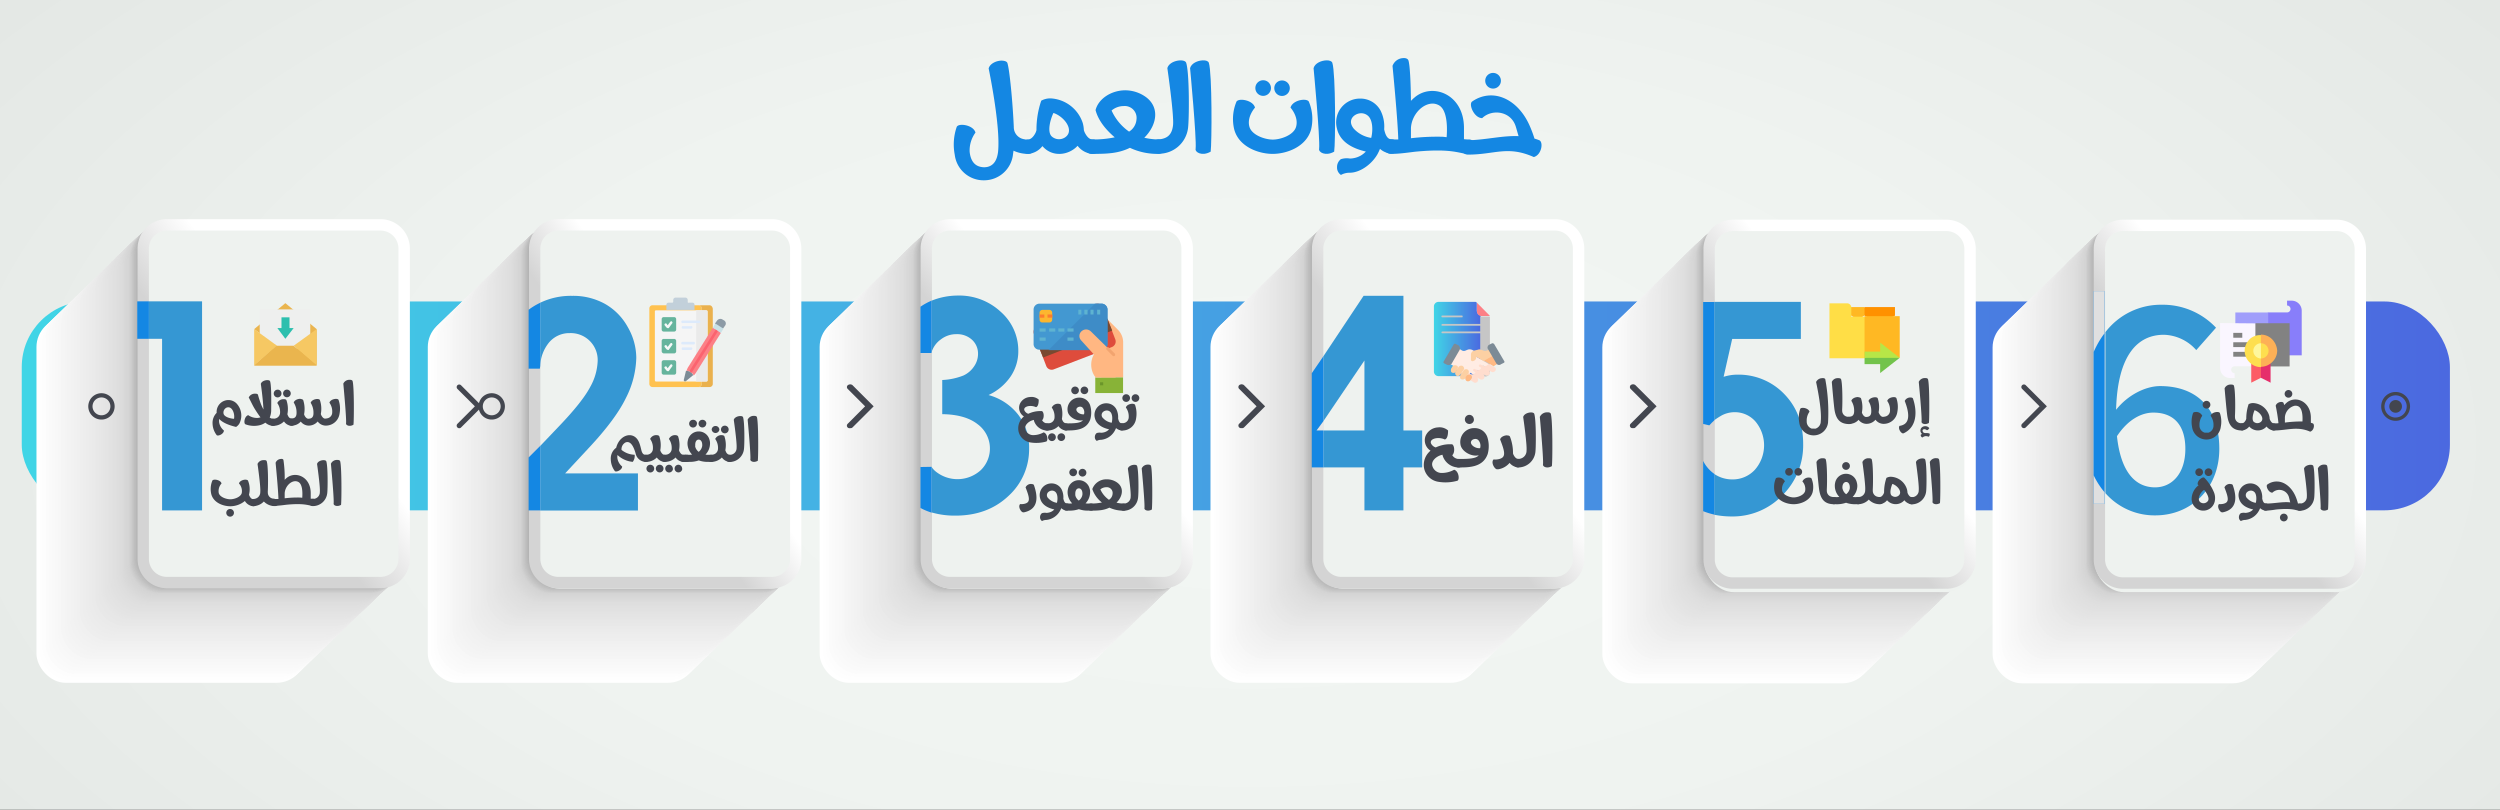 <svg xmlns="http://www.w3.org/2000/svg" xmlns:xlink="http://www.w3.org/1999/xlink" viewBox="0 0 781.57 253.1"><rect x="0" y="0" width="781.57" height="253.1" fill="#333333" stroke="none"/><defs><style>.cls-1{fill:#e0e0e0;}.cls-2{isolation:isolate;}.cls-3{fill:url(#Áåçûìÿííûé_ãðàäèåíò_11);}.cls-4{fill:url(#linear-gradient);}.cls-5{mix-blend-mode:multiply;}.cls-6{fill:#fff;}.cls-7{fill:#fefefe;}.cls-8{fill:#fdfdfd;}.cls-9{fill:#fbfbfb;}.cls-10{fill:#fafafa;}.cls-11{fill:#f9f9f9;}.cls-12{fill:#f8f8f8;}.cls-13{fill:#f7f7f7;}.cls-14{fill:#f5f5f5;}.cls-15{fill:#f4f4f4;}.cls-16{fill:#f3f3f3;}.cls-17{fill:#f2f2f2;}.cls-18{fill:#f1f1f1;}.cls-19{fill:#f0f0f0;}.cls-20{fill:#eee;}.cls-21{fill:#ededed;}.cls-22{fill:#ececec;}.cls-23{fill:#ebebeb;}.cls-24{fill:#eaeaea;}.cls-25{fill:#e8e8e8;}.cls-26{fill:#e7e7e7;}.cls-27{fill:#e6e6e6;}.cls-28{fill:#e5e5e5;}.cls-29{fill:#e4e4e4;}.cls-30{fill:#e3e3e3;}.cls-31{fill:#e2e2e2;}.cls-32{fill:#e1e1e1;}.cls-33{fill:#dfdfdf;}.cls-34{fill:#dedede;}.cls-35{fill:#ddd;}.cls-36{fill:#dcdcdc;}.cls-37{fill:#dbdbdb;}.cls-38{fill:#dadada;}.cls-39{fill:#d9d9d9;}.cls-40{fill:#d8d8d8;}.cls-41{fill:#d7d7d7;}.cls-42{fill:#d6d6d6;}.cls-43{fill:#d5d5d5;}.cls-44{fill:#d4d4d4;}.cls-45{fill:#d2d2d2;}.cls-46{fill:#d1d1d1;}.cls-47{fill:#cfcfcf;}.cls-48{fill:#cdcdcd;}.cls-49{fill:#cbcbcb;}.cls-50{fill:#cacaca;}.cls-51{fill:#c8c8c8;}.cls-52{fill:#c6c6c6;}.cls-53{fill:#c5c5c5;}.cls-54{fill:#c3c3c3;}.cls-55{fill:#c1c1c1;}.cls-56{fill:#bfbfbf;}.cls-57{fill:#bebebe;}.cls-58{fill:#bcbcbc;}.cls-59{fill:#bababa;}.cls-60{fill:#b9b9b9;}.cls-61{fill:#b7b7b7;}.cls-62{fill:#b5b5b5;}.cls-63{fill:#b3b3b3;}.cls-64{fill:#b2b2b2;}.cls-65{fill:#b0b0b0;}.cls-66{fill:#eef2ef;}.cls-67{fill:url(#Áåçûìÿííûé_ãðàäèåíò_48);}.cls-68{fill:url(#Áåçûìÿííûé_ãðàäèåíò_48-2);}.cls-69{fill:url(#Áåçûìÿííûé_ãðàäèåíò_48-3);}.cls-70{fill:url(#Áåçûìÿííûé_ãðàäèåíò_48-4);}.cls-71{fill:url(#Áåçûìÿííûé_ãðàäèåíò_48-5);}.cls-72{fill:none;}.cls-73{fill:#3597d3;}.cls-74{fill:url(#Áåçûìÿííûé_ãðàäèåíò_20);}.cls-75{fill:#1487e3;}.cls-76{fill:#43464f;}.cls-77{fill:url(#Áåçûìÿííûé_ãðàäèåíò_48-6);}.cls-78{clip-path:url(#clip-path);}.cls-79{fill:#ffb782;}.cls-80{fill:#de4c3c;}.cls-81{fill:#7a4930;}.cls-82{fill:#4398d1;}.cls-83{fill:#3e8cc7;}.cls-84{fill:#5eb3d1;}.cls-85{fill:#88b337;}.cls-86{fill:#6b962a;}.cls-87{fill:#fdb62f;}.cls-88{fill:#fd7b2f;}.cls-89{fill:#f2a46f;}.cls-90{fill:#ffb823;}.cls-91{fill:#ff9100;}.cls-92{fill:#ffde46;}.cls-93{fill:#72c34b;}.cls-94{fill:#b7e647;}.cls-95{fill:#887efa;}.cls-96{fill:#a09efb;}.cls-97{fill:#faf6ff;}.cls-98{fill:#828282;}.cls-99{fill:#fc5d66;}.cls-100{fill:#e62e6b;}.cls-101{fill:#fedf4f;}.cls-102{fill:#fdb056;}.cls-103{fill:#fef79c;}.cls-104{fill:#eab54e;}.cls-105{fill:#eeefee;}.cls-106{fill:#f6c863;}.cls-107{fill:#2cbfae;}.cls-108{fill:#ffc250;}.cls-109{fill:#eab14d;}.cls-110{fill:#c2d0da;}.cls-111{fill:#66b49d;}.cls-112{fill:#f6f9f9;}.cls-113{fill:#ddeafb;}.cls-114{fill:#fc8086;}.cls-115{fill:#8c9ba6;}.cls-116{fill:#c9e2e7;}.cls-117{fill:#7c8b96;}.cls-118{fill:#fb636f;}.cls-119{fill:url(#linear-gradient-2);}.cls-120{fill:#ffece3;}.cls-121{fill:#ffddce;}.cls-122{fill:#fcd0a3;}.cls-123{fill:#ffb983;}</style><radialGradient id="Áåçûìÿííûé_ãðàäèåíò_11" cx="87.29" cy="5231.5" r="386.94" gradientTransform="translate(284.22 -3052.58) scale(1.23 0.61)" gradientUnits="userSpaceOnUse"><stop offset="0" stop-color="#f3f7f4"/><stop offset="0.52" stop-color="#eff3f0"/><stop offset="1" stop-color="#e4e8e5"/></radialGradient><linearGradient id="linear-gradient" x1="6.8" y1="126.89" x2="765.91" y2="126.89" gradientUnits="userSpaceOnUse"><stop offset="0" stop-color="#40d5e6"/><stop offset="1" stop-color="#4b69e0"/></linearGradient><linearGradient id="Áåçûìÿííûé_ãðàäèåíò_48" x1="528.73" y1="161.63" x2="619.63" y2="92.52" gradientUnits="userSpaceOnUse"><stop offset="0.41" stop-color="#d4d4d4"/><stop offset="0.61" stop-color="#fff"/></linearGradient><linearGradient id="Áåçûìÿííûé_ãðàäèåíò_48-2" x1="403.65" y1="161.5" x2="500.13" y2="92.13" xlink:href="#Áåçûìÿííûé_ãðàäèåíò_48"/><linearGradient id="Áåçûìÿííûé_ãðàäèåíò_48-3" x1="284.18" y1="161.87" x2="373.46" y2="92.9" xlink:href="#Áåçûìÿííûé_ãðàäèåíò_48"/><linearGradient id="Áåçûìÿííûé_ãðàäèåíò_48-4" x1="162.03" y1="157.81" x2="250.65" y2="96.83" xlink:href="#Áåçûìÿííûé_ãðàäèåíò_48"/><linearGradient id="Áåçûìÿííûé_ãðàäèåíò_48-5" x1="33.98" y1="165.47" x2="136.24" y2="87.64" xlink:href="#Áåçûìÿííûé_ãðàäèåíò_48"/><linearGradient id="Áåçûìÿííûé_ãðàäèåíò_20" x1="392.65" y1="162.68" x2="467.26" y2="57.86" gradientUnits="userSpaceOnUse"><stop offset="0" stop-color="#d6d6d6"/><stop offset="0.04" stop-color="#d9d9d9"/><stop offset="0.52" stop-color="#f5f5f5"/><stop offset="0.8" stop-color="#fff"/></linearGradient><linearGradient id="Áåçûìÿííûé_ãðàäèåíò_48-6" x1="650.74" y1="161.63" x2="741.64" y2="92.52" xlink:href="#Áåçûìÿííûé_ãðàäèåíò_48"/><clipPath id="clip-path"><rect class="cls-1" x="654.54" y="91.02" width="3.39" height="66.49"/></clipPath><linearGradient id="linear-gradient-2" x1="448.28" y1="105.98" x2="462.93" y2="105.98" xlink:href="#linear-gradient"/></defs><title>خطوات العمل 5-01</title><g class="cls-2"><g id="Layer_1" data-name="Layer 1"><rect class="cls-3" width="782.97" height="253.1"/><rect class="cls-4" x="6.8" y="94.25" width="759.11" height="65.29" rx="20.5"/><g class="cls-5"><rect class="cls-6" x="11.4" y="99.39" width="84.17" height="114.07" rx="9.09"/><rect class="cls-7" x="12.37" y="98.46" width="84.17" height="114.07" rx="9.09"/><rect class="cls-8" x="13.33" y="97.52" width="84.17" height="114.07" rx="9.09"/><rect class="cls-9" x="14.3" y="96.58" width="84.17" height="114.07" rx="9.09"/><rect class="cls-10" x="15.27" y="95.65" width="84.17" height="114.07" rx="9.09"/><rect class="cls-11" x="16.24" y="94.71" width="84.17" height="114.07" rx="9.09"/><rect class="cls-12" x="17.21" y="93.77" width="84.17" height="114.07" rx="9.09"/><rect class="cls-13" x="18.17" y="92.84" width="84.17" height="114.07" rx="9.09"/><rect class="cls-14" x="19.14" y="91.9" width="84.17" height="114.07" rx="9.09"/><rect class="cls-15" x="20.11" y="90.96" width="84.17" height="114.07" rx="9.09"/><rect class="cls-16" x="21.08" y="90.03" width="84.17" height="114.07" rx="9.09"/><rect class="cls-17" x="22.05" y="89.09" width="84.17" height="114.07" rx="9.09"/><rect class="cls-18" x="23.02" y="88.16" width="84.17" height="114.07" rx="9.09"/><rect class="cls-19" x="23.98" y="87.22" width="84.17" height="114.07" rx="9.09"/><rect class="cls-20" x="24.95" y="86.28" width="84.17" height="114.07" rx="9.09"/><rect class="cls-21" x="25.92" y="85.35" width="84.17" height="114.07" rx="9.09"/><rect class="cls-22" x="26.89" y="84.41" width="84.17" height="114.07" rx="9.09"/><rect class="cls-23" x="27.86" y="83.47" width="84.17" height="114.07" rx="9.09"/><rect class="cls-24" x="28.82" y="82.54" width="84.17" height="114.07" rx="9.09"/><rect class="cls-25" x="29.79" y="81.6" width="84.17" height="114.07" rx="9.09"/><rect class="cls-26" x="30.76" y="80.66" width="84.17" height="114.07" rx="9.09"/><rect class="cls-27" x="31.73" y="79.73" width="84.17" height="114.07" rx="9.09"/><rect class="cls-27" x="31.98" y="79.48" width="84.17" height="114.07" rx="9.09"/><rect class="cls-28" x="32.23" y="79.24" width="84.17" height="114.07" rx="9.09"/><rect class="cls-28" x="32.48" y="78.99" width="84.17" height="114.07" rx="9.09"/><rect class="cls-29" x="32.74" y="78.75" width="84.17" height="114.07" rx="9.09"/><rect class="cls-29" x="32.99" y="78.5" width="84.17" height="114.07" rx="9.09"/><rect class="cls-29" x="33.24" y="78.26" width="84.17" height="114.07" rx="9.09"/><rect class="cls-30" x="33.49" y="78.01" width="84.17" height="114.07" rx="9.09"/><rect class="cls-30" x="33.75" y="77.77" width="84.17" height="114.07" rx="9.09"/><rect class="cls-30" x="34" y="77.52" width="84.17" height="114.07" rx="9.09"/><rect class="cls-31" x="34.25" y="77.28" width="84.17" height="114.07" rx="9.09"/><rect class="cls-31" x="34.5" y="77.03" width="84.17" height="114.07" rx="9.09"/><rect class="cls-32" x="34.76" y="76.79" width="84.17" height="114.07" rx="9.09"/><rect class="cls-32" x="35.01" y="76.54" width="84.17" height="114.07" rx="9.09"/><rect class="cls-32" x="35.26" y="76.3" width="84.17" height="114.07" rx="9.09"/><rect class="cls-1" x="35.51" y="76.05" width="84.17" height="114.07" rx="9.09"/><rect class="cls-1" x="35.76" y="75.81" width="84.17" height="114.07" rx="9.09"/><rect class="cls-1" x="36.02" y="75.56" width="84.17" height="114.07" rx="9.09"/><rect class="cls-33" x="36.27" y="75.32" width="84.17" height="114.07" rx="9.09"/><rect class="cls-33" x="36.52" y="75.07" width="84.17" height="114.07" rx="9.09"/><rect class="cls-34" x="36.77" y="74.83" width="84.17" height="114.07" rx="9.09"/><rect class="cls-34" x="37.03" y="74.58" width="84.17" height="114.07" rx="9.09"/><rect class="cls-34" x="37.18" y="74.44" width="84.17" height="114.07" rx="9.09"/><rect class="cls-35" x="37.34" y="74.29" width="84.17" height="114.07" rx="9.09"/><rect class="cls-35" x="37.5" y="74.14" width="84.17" height="114.07" rx="9.09"/><rect class="cls-36" x="37.65" y="74" width="84.17" height="114.07" rx="9.09"/><rect class="cls-36" x="37.81" y="73.85" width="84.17" height="114.07" rx="9.09"/><rect class="cls-37" x="37.97" y="73.7" width="84.17" height="114.07" rx="9.09"/><rect class="cls-37" x="38.12" y="73.56" width="84.17" height="114.07" rx="9.09"/><rect class="cls-38" x="38.28" y="73.41" width="84.17" height="114.07" rx="9.09"/><rect class="cls-38" x="38.44" y="73.26" width="84.17" height="114.07" rx="9.09"/><rect class="cls-39" x="38.59" y="73.12" width="84.17" height="114.07" rx="9.09"/><rect class="cls-39" x="38.75" y="72.97" width="84.17" height="114.07" rx="9.09"/><rect class="cls-40" x="38.91" y="72.82" width="84.17" height="114.07" rx="9.09"/><rect class="cls-40" x="39.06" y="72.68" width="84.17" height="114.07" rx="9.09"/><rect class="cls-41" x="39.22" y="72.53" width="84.17" height="114.07" rx="9.09"/><rect class="cls-41" x="39.38" y="72.38" width="84.17" height="114.07" rx="9.09"/><rect class="cls-42" x="39.53" y="72.24" width="84.17" height="114.07" rx="9.09"/><rect class="cls-42" x="39.69" y="72.09" width="84.17" height="114.07" rx="9.09"/><rect class="cls-43" x="39.85" y="71.94" width="84.17" height="114.07" rx="9.09"/><rect class="cls-43" x="40" y="71.8" width="84.17" height="114.07" rx="9.09"/><rect class="cls-44" x="40.16" y="71.65" width="84.17" height="114.07" rx="9.09"/><rect class="cls-44" x="40.32" y="71.5" width="84.17" height="114.07" rx="9.09"/><rect class="cls-45" x="40.45" y="71.39" width="84.17" height="114.07" rx="9.09"/><rect class="cls-46" x="40.59" y="71.28" width="84.17" height="114.07" rx="9.09"/><rect class="cls-47" x="40.73" y="71.17" width="84.17" height="114.07" rx="9.09"/><rect class="cls-48" x="40.87" y="71.06" width="84.17" height="114.07" rx="9.09"/><rect class="cls-49" x="41" y="70.95" width="84.17" height="114.07" rx="9.09"/><rect class="cls-50" x="41.14" y="70.84" width="84.17" height="114.07" rx="9.09"/><rect class="cls-51" x="41.28" y="70.73" width="84.17" height="114.07" rx="9.09"/><rect class="cls-52" x="41.41" y="70.62" width="84.17" height="114.07" rx="9.09"/><rect class="cls-53" x="41.55" y="70.51" width="84.17" height="114.07" rx="9.09"/><rect class="cls-54" x="41.69" y="70.4" width="84.17" height="114.07" rx="9.09"/><rect class="cls-55" x="41.82" y="70.29" width="84.17" height="114.07" rx="9.09"/><rect class="cls-56" x="41.96" y="70.18" width="84.17" height="114.07" rx="9.09"/><rect class="cls-57" x="42.1" y="70.07" width="84.17" height="114.07" rx="9.09"/><rect class="cls-58" x="42.24" y="69.95" width="84.17" height="114.07" rx="9.09"/><rect class="cls-59" x="42.37" y="69.84" width="84.17" height="114.07" rx="9.09"/><rect class="cls-60" x="42.51" y="69.73" width="84.17" height="114.07" rx="9.09"/><rect class="cls-61" x="42.65" y="69.62" width="84.17" height="114.07" rx="9.09"/><rect class="cls-62" x="42.78" y="69.51" width="84.17" height="114.07" rx="9.09"/><rect class="cls-63" x="42.92" y="69.4" width="84.17" height="114.07" rx="9.09"/><rect class="cls-64" x="43.06" y="69.29" width="84.17" height="114.07" rx="9.09"/><rect class="cls-65" x="43.2" y="69.18" width="84.17" height="114.07" rx="9.09"/></g><g class="cls-5"><rect class="cls-6" x="133.74" y="99.39" width="84.17" height="114.07" rx="9.09"/><rect class="cls-7" x="134.71" y="98.46" width="84.17" height="114.07" rx="9.09"/><rect class="cls-8" x="135.68" y="97.52" width="84.17" height="114.07" rx="9.09"/><rect class="cls-9" x="136.65" y="96.58" width="84.17" height="114.07" rx="9.09"/><rect class="cls-10" x="137.61" y="95.65" width="84.17" height="114.07" rx="9.09"/><rect class="cls-11" x="138.58" y="94.71" width="84.17" height="114.07" rx="9.09"/><rect class="cls-12" x="139.55" y="93.77" width="84.17" height="114.07" rx="9.09"/><rect class="cls-13" x="140.52" y="92.84" width="84.17" height="114.07" rx="9.09"/><rect class="cls-14" x="141.49" y="91.9" width="84.17" height="114.07" rx="9.09"/><rect class="cls-15" x="142.46" y="90.96" width="84.17" height="114.07" rx="9.09"/><rect class="cls-16" x="143.42" y="90.03" width="84.17" height="114.07" rx="9.09"/><rect class="cls-17" x="144.39" y="89.09" width="84.17" height="114.07" rx="9.09"/><rect class="cls-18" x="145.36" y="88.16" width="84.17" height="114.07" rx="9.09"/><rect class="cls-19" x="146.33" y="87.22" width="84.17" height="114.07" rx="9.09"/><rect class="cls-20" x="147.3" y="86.28" width="84.17" height="114.07" rx="9.09"/><rect class="cls-21" x="148.26" y="85.35" width="84.17" height="114.07" rx="9.09"/><rect class="cls-22" x="149.23" y="84.41" width="84.17" height="114.07" rx="9.09"/><rect class="cls-23" x="150.2" y="83.47" width="84.17" height="114.07" rx="9.09"/><rect class="cls-24" x="151.17" y="82.54" width="84.17" height="114.07" rx="9.09"/><rect class="cls-25" x="152.14" y="81.6" width="84.17" height="114.07" rx="9.09"/><rect class="cls-26" x="153.1" y="80.66" width="84.17" height="114.07" rx="9.09"/><rect class="cls-27" x="154.07" y="79.73" width="84.17" height="114.07" rx="9.09"/><rect class="cls-27" x="154.32" y="79.48" width="84.17" height="114.07" rx="9.09"/><rect class="cls-28" x="154.58" y="79.24" width="84.17" height="114.07" rx="9.09"/><rect class="cls-28" x="154.83" y="78.99" width="84.17" height="114.07" rx="9.09"/><rect class="cls-29" x="155.08" y="78.75" width="84.17" height="114.07" rx="9.09"/><rect class="cls-29" x="155.33" y="78.5" width="84.17" height="114.07" rx="9.09"/><rect class="cls-29" x="155.59" y="78.26" width="84.17" height="114.07" rx="9.09"/><rect class="cls-30" x="155.84" y="78.01" width="84.17" height="114.07" rx="9.09"/><rect class="cls-30" x="156.09" y="77.77" width="84.17" height="114.07" rx="9.09"/><rect class="cls-30" x="156.34" y="77.52" width="84.17" height="114.07" rx="9.09"/><rect class="cls-31" x="156.59" y="77.28" width="84.17" height="114.07" rx="9.09"/><rect class="cls-31" x="156.85" y="77.03" width="84.17" height="114.07" rx="9.09"/><rect class="cls-32" x="157.1" y="76.79" width="84.17" height="114.07" rx="9.09"/><rect class="cls-32" x="157.35" y="76.54" width="84.17" height="114.07" rx="9.09"/><rect class="cls-32" x="157.6" y="76.3" width="84.17" height="114.07" rx="9.09"/><rect class="cls-1" x="157.86" y="76.05" width="84.17" height="114.07" rx="9.09"/><rect class="cls-1" x="158.11" y="75.81" width="84.17" height="114.07" rx="9.09"/><rect class="cls-1" x="158.36" y="75.56" width="84.17" height="114.07" rx="9.09"/><rect class="cls-33" x="158.61" y="75.32" width="84.17" height="114.07" rx="9.09"/><rect class="cls-33" x="158.87" y="75.07" width="84.17" height="114.07" rx="9.09"/><rect class="cls-34" x="159.12" y="74.83" width="84.17" height="114.07" rx="9.09"/><rect class="cls-34" x="159.37" y="74.58" width="84.17" height="114.07" rx="9.09"/><rect class="cls-34" x="159.53" y="74.44" width="84.17" height="114.07" rx="9.09"/><rect class="cls-35" x="159.68" y="74.29" width="84.17" height="114.07" rx="9.09"/><rect class="cls-35" x="159.84" y="74.14" width="84.17" height="114.07" rx="9.09"/><rect class="cls-36" x="160" y="74" width="84.17" height="114.07" rx="9.09"/><rect class="cls-36" x="160.15" y="73.85" width="84.17" height="114.07" rx="9.09"/><rect class="cls-37" x="160.31" y="73.7" width="84.17" height="114.07" rx="9.09"/><rect class="cls-37" x="160.47" y="73.56" width="84.17" height="114.07" rx="9.09"/><rect class="cls-38" x="160.62" y="73.41" width="84.17" height="114.07" rx="9.09"/><rect class="cls-38" x="160.78" y="73.26" width="84.17" height="114.07" rx="9.09"/><rect class="cls-39" x="160.94" y="73.12" width="84.17" height="114.07" rx="9.09"/><rect class="cls-39" x="161.09" y="72.97" width="84.17" height="114.07" rx="9.09"/><rect class="cls-40" x="161.25" y="72.82" width="84.17" height="114.07" rx="9.09"/><rect class="cls-40" x="161.41" y="72.68" width="84.17" height="114.07" rx="9.09"/><rect class="cls-41" x="161.56" y="72.53" width="84.17" height="114.07" rx="9.09"/><rect class="cls-41" x="161.72" y="72.38" width="84.17" height="114.07" rx="9.09"/><rect class="cls-42" x="161.88" y="72.24" width="84.17" height="114.07" rx="9.09"/><rect class="cls-42" x="162.03" y="72.09" width="84.17" height="114.07" rx="9.09"/><rect class="cls-43" x="162.19" y="71.94" width="84.17" height="114.07" rx="9.09"/><rect class="cls-43" x="162.35" y="71.8" width="84.17" height="114.07" rx="9.09"/><rect class="cls-44" x="162.5" y="71.65" width="84.17" height="114.07" rx="9.09"/><rect class="cls-44" x="162.66" y="71.5" width="84.17" height="114.07" rx="9.09"/><rect class="cls-45" x="162.8" y="71.39" width="84.17" height="114.07" rx="9.09"/><rect class="cls-46" x="162.94" y="71.28" width="84.17" height="114.07" rx="9.09"/><rect class="cls-47" x="163.07" y="71.17" width="84.17" height="114.07" rx="9.09"/><rect class="cls-48" x="163.21" y="71.06" width="84.17" height="114.07" rx="9.09"/><rect class="cls-49" x="163.35" y="70.95" width="84.17" height="114.07" rx="9.09"/><rect class="cls-50" x="163.48" y="70.84" width="84.17" height="114.07" rx="9.09"/><rect class="cls-51" x="163.62" y="70.73" width="84.17" height="114.07" rx="9.09"/><rect class="cls-52" x="163.76" y="70.62" width="84.17" height="114.07" rx="9.09"/><rect class="cls-53" x="163.89" y="70.51" width="84.17" height="114.07" rx="9.09"/><rect class="cls-54" x="164.03" y="70.4" width="84.17" height="114.07" rx="9.09"/><rect class="cls-55" x="164.17" y="70.29" width="84.17" height="114.07" rx="9.09"/><rect class="cls-56" x="164.31" y="70.18" width="84.17" height="114.07" rx="9.09"/><rect class="cls-57" x="164.44" y="70.07" width="84.17" height="114.07" rx="9.09"/><rect class="cls-58" x="164.58" y="69.95" width="84.17" height="114.07" rx="9.09"/><rect class="cls-59" x="164.72" y="69.84" width="84.17" height="114.07" rx="9.09"/><rect class="cls-60" x="164.85" y="69.73" width="84.17" height="114.07" rx="9.09"/><rect class="cls-61" x="164.99" y="69.62" width="84.17" height="114.07" rx="9.09"/><rect class="cls-62" x="165.13" y="69.51" width="84.17" height="114.07" rx="9.09"/><rect class="cls-63" x="165.27" y="69.4" width="84.17" height="114.07" rx="9.09"/><rect class="cls-64" x="165.4" y="69.29" width="84.17" height="114.07" rx="9.09"/><rect class="cls-65" x="165.54" y="69.18" width="84.17" height="114.07" rx="9.09"/></g><g class="cls-5"><rect class="cls-6" x="256.24" y="99.39" width="84.17" height="114.07" rx="9.09"/><rect class="cls-7" x="257.21" y="98.46" width="84.17" height="114.07" rx="9.09"/><rect class="cls-8" x="258.18" y="97.52" width="84.17" height="114.07" rx="9.09"/><rect class="cls-9" x="259.15" y="96.58" width="84.17" height="114.07" rx="9.09"/><rect class="cls-10" x="260.12" y="95.65" width="84.17" height="114.07" rx="9.09"/><rect class="cls-11" x="261.09" y="94.71" width="84.17" height="114.07" rx="9.09"/><rect class="cls-12" x="262.05" y="93.77" width="84.17" height="114.07" rx="9.09"/><rect class="cls-13" x="263.02" y="92.84" width="84.17" height="114.07" rx="9.09"/><rect class="cls-14" x="263.99" y="91.9" width="84.17" height="114.07" rx="9.09"/><rect class="cls-15" x="264.96" y="90.96" width="84.17" height="114.07" rx="9.09"/><rect class="cls-16" x="265.93" y="90.03" width="84.17" height="114.07" rx="9.09"/><rect class="cls-17" x="266.89" y="89.09" width="84.17" height="114.07" rx="9.09"/><rect class="cls-18" x="267.86" y="88.16" width="84.17" height="114.07" rx="9.09"/><rect class="cls-19" x="268.83" y="87.22" width="84.17" height="114.07" rx="9.09"/><rect class="cls-20" x="269.8" y="86.28" width="84.17" height="114.07" rx="9.09"/><rect class="cls-21" x="270.77" y="85.35" width="84.17" height="114.07" rx="9.09"/><rect class="cls-22" x="271.73" y="84.41" width="84.17" height="114.07" rx="9.09"/><rect class="cls-23" x="272.7" y="83.47" width="84.17" height="114.07" rx="9.09"/><rect class="cls-24" x="273.67" y="82.54" width="84.17" height="114.07" rx="9.09"/><rect class="cls-25" x="274.64" y="81.6" width="84.17" height="114.07" rx="9.09"/><rect class="cls-26" x="275.61" y="80.66" width="84.17" height="114.07" rx="9.09"/><rect class="cls-27" x="276.57" y="79.73" width="84.17" height="114.07" rx="9.09"/><rect class="cls-27" x="276.83" y="79.48" width="84.17" height="114.07" rx="9.09"/><rect class="cls-28" x="277.08" y="79.24" width="84.17" height="114.07" rx="9.09"/><rect class="cls-28" x="277.33" y="78.99" width="84.17" height="114.07" rx="9.09"/><rect class="cls-29" x="277.58" y="78.75" width="84.17" height="114.07" rx="9.09"/><rect class="cls-29" x="277.84" y="78.5" width="84.17" height="114.07" rx="9.09"/><rect class="cls-29" x="278.09" y="78.26" width="84.17" height="114.07" rx="9.09"/><rect class="cls-30" x="278.34" y="78.01" width="84.17" height="114.07" rx="9.09"/><rect class="cls-30" x="278.59" y="77.77" width="84.17" height="114.07" rx="9.09"/><rect class="cls-30" x="278.85" y="77.52" width="84.17" height="114.07" rx="9.09"/><rect class="cls-31" x="279.1" y="77.28" width="84.17" height="114.07" rx="9.09"/><rect class="cls-31" x="279.35" y="77.03" width="84.17" height="114.07" rx="9.09"/><rect class="cls-32" x="279.6" y="76.79" width="84.17" height="114.07" rx="9.09"/><rect class="cls-32" x="279.85" y="76.54" width="84.17" height="114.07" rx="9.09"/><rect class="cls-32" x="280.11" y="76.3" width="84.17" height="114.07" rx="9.09"/><rect class="cls-1" x="280.36" y="76.05" width="84.17" height="114.07" rx="9.09"/><rect class="cls-1" x="280.61" y="75.81" width="84.17" height="114.07" rx="9.09"/><rect class="cls-1" x="280.86" y="75.56" width="84.17" height="114.07" rx="9.09"/><rect class="cls-33" x="281.12" y="75.32" width="84.17" height="114.07" rx="9.09"/><rect class="cls-33" x="281.37" y="75.07" width="84.17" height="114.07" rx="9.09"/><rect class="cls-34" x="281.62" y="74.83" width="84.17" height="114.07" rx="9.09"/><rect class="cls-34" x="281.87" y="74.58" width="84.17" height="114.07" rx="9.09"/><rect class="cls-34" x="282.03" y="74.44" width="84.17" height="114.07" rx="9.09"/><rect class="cls-35" x="282.19" y="74.29" width="84.17" height="114.07" rx="9.09"/><rect class="cls-35" x="282.34" y="74.14" width="84.17" height="114.07" rx="9.09"/><rect class="cls-36" x="282.5" y="74" width="84.17" height="114.07" rx="9.09"/><rect class="cls-36" x="282.66" y="73.85" width="84.17" height="114.07" rx="9.09"/><rect class="cls-37" x="282.81" y="73.7" width="84.17" height="114.07" rx="9.09"/><rect class="cls-37" x="282.97" y="73.56" width="84.17" height="114.07" rx="9.09"/><rect class="cls-38" x="283.13" y="73.41" width="84.17" height="114.07" rx="9.09"/><rect class="cls-38" x="283.28" y="73.26" width="84.17" height="114.07" rx="9.09"/><rect class="cls-39" x="283.44" y="73.12" width="84.17" height="114.07" rx="9.09"/><rect class="cls-39" x="283.6" y="72.97" width="84.17" height="114.07" rx="9.09"/><rect class="cls-40" x="283.75" y="72.82" width="84.17" height="114.07" rx="9.09"/><rect class="cls-40" x="283.91" y="72.68" width="84.17" height="114.07" rx="9.09"/><rect class="cls-41" x="284.07" y="72.53" width="84.17" height="114.07" rx="9.09"/><rect class="cls-41" x="284.22" y="72.38" width="84.17" height="114.07" rx="9.09"/><rect class="cls-42" x="284.38" y="72.24" width="84.17" height="114.07" rx="9.09"/><rect class="cls-42" x="284.54" y="72.09" width="84.17" height="114.07" rx="9.09"/><rect class="cls-43" x="284.69" y="71.94" width="84.17" height="114.07" rx="9.09"/><rect class="cls-43" x="284.85" y="71.8" width="84.17" height="114.07" rx="9.09"/><rect class="cls-44" x="285.01" y="71.65" width="84.17" height="114.07" rx="9.09"/><rect class="cls-44" x="285.16" y="71.5" width="84.17" height="114.07" rx="9.09"/><rect class="cls-45" x="285.3" y="71.39" width="84.17" height="114.07" rx="9.09"/><rect class="cls-46" x="285.44" y="71.28" width="84.17" height="114.07" rx="9.09"/><rect class="cls-47" x="285.57" y="71.17" width="84.17" height="114.07" rx="9.09"/><rect class="cls-48" x="285.71" y="71.06" width="84.17" height="114.07" rx="9.09"/><rect class="cls-49" x="285.85" y="70.95" width="84.17" height="114.07" rx="9.09"/><rect class="cls-50" x="285.99" y="70.84" width="84.17" height="114.07" rx="9.09"/><rect class="cls-51" x="286.12" y="70.73" width="84.17" height="114.07" rx="9.09"/><rect class="cls-52" x="286.26" y="70.62" width="84.17" height="114.07" rx="9.09"/><rect class="cls-53" x="286.4" y="70.51" width="84.17" height="114.07" rx="9.09"/><rect class="cls-54" x="286.53" y="70.4" width="84.17" height="114.07" rx="9.09"/><rect class="cls-55" x="286.67" y="70.29" width="84.17" height="114.07" rx="9.09"/><rect class="cls-56" x="286.81" y="70.18" width="84.17" height="114.07" rx="9.09"/><rect class="cls-57" x="286.95" y="70.07" width="84.17" height="114.07" rx="9.09"/><rect class="cls-58" x="287.08" y="69.95" width="84.17" height="114.07" rx="9.09"/><rect class="cls-59" x="287.22" y="69.84" width="84.17" height="114.07" rx="9.09"/><rect class="cls-60" x="287.36" y="69.73" width="84.17" height="114.07" rx="9.09"/><rect class="cls-61" x="287.49" y="69.62" width="84.17" height="114.07" rx="9.09"/><rect class="cls-62" x="287.63" y="69.51" width="84.17" height="114.07" rx="9.09"/><rect class="cls-63" x="287.77" y="69.4" width="84.17" height="114.07" rx="9.09"/><rect class="cls-64" x="287.91" y="69.29" width="84.17" height="114.07" rx="9.09"/><rect class="cls-65" x="288.04" y="69.18" width="84.17" height="114.07" rx="9.09"/></g><g class="cls-5"><rect class="cls-6" x="378.43" y="99.39" width="84.17" height="114.07" rx="9.09"/><rect class="cls-7" x="379.4" y="98.46" width="84.17" height="114.07" rx="9.09"/><rect class="cls-8" x="380.37" y="97.52" width="84.17" height="114.07" rx="9.09"/><rect class="cls-9" x="381.33" y="96.58" width="84.17" height="114.07" rx="9.09"/><rect class="cls-10" x="382.3" y="95.65" width="84.17" height="114.07" rx="9.09"/><rect class="cls-11" x="383.27" y="94.71" width="84.17" height="114.07" rx="9.09"/><rect class="cls-12" x="384.24" y="93.77" width="84.17" height="114.07" rx="9.09"/><rect class="cls-13" x="385.21" y="92.84" width="84.17" height="114.07" rx="9.09"/><rect class="cls-14" x="386.18" y="91.9" width="84.17" height="114.07" rx="9.09"/><rect class="cls-15" x="387.14" y="90.96" width="84.17" height="114.07" rx="9.09"/><rect class="cls-16" x="388.11" y="90.03" width="84.17" height="114.07" rx="9.09"/><rect class="cls-17" x="389.08" y="89.09" width="84.17" height="114.07" rx="9.09"/><rect class="cls-18" x="390.05" y="88.16" width="84.17" height="114.07" rx="9.09"/><rect class="cls-19" x="391.02" y="87.22" width="84.17" height="114.07" rx="9.09"/><rect class="cls-20" x="391.98" y="86.28" width="84.17" height="114.07" rx="9.09"/><rect class="cls-21" x="392.95" y="85.35" width="84.17" height="114.07" rx="9.09"/><rect class="cls-22" x="393.92" y="84.41" width="84.17" height="114.07" rx="9.09"/><rect class="cls-23" x="394.89" y="83.47" width="84.17" height="114.07" rx="9.09"/><rect class="cls-24" x="395.86" y="82.54" width="84.17" height="114.07" rx="9.09"/><rect class="cls-25" x="396.82" y="81.6" width="84.17" height="114.07" rx="9.09"/><rect class="cls-26" x="397.79" y="80.66" width="84.17" height="114.07" rx="9.09"/><rect class="cls-27" x="398.76" y="79.73" width="84.17" height="114.07" rx="9.09"/><rect class="cls-27" x="399.01" y="79.48" width="84.17" height="114.07" rx="9.09"/><rect class="cls-28" x="399.26" y="79.24" width="84.17" height="114.07" rx="9.09"/><rect class="cls-28" x="399.52" y="78.99" width="84.17" height="114.07" rx="9.09"/><rect class="cls-29" x="399.77" y="78.75" width="84.17" height="114.07" rx="9.09"/><rect class="cls-29" x="400.02" y="78.5" width="84.17" height="114.07" rx="9.09"/><rect class="cls-29" x="400.27" y="78.26" width="84.17" height="114.07" rx="9.09"/><rect class="cls-30" x="400.53" y="78.01" width="84.17" height="114.07" rx="9.09"/><rect class="cls-30" x="400.78" y="77.77" width="84.17" height="114.07" rx="9.09"/><rect class="cls-30" x="401.03" y="77.52" width="84.17" height="114.07" rx="9.09"/><rect class="cls-31" x="401.28" y="77.28" width="84.17" height="114.07" rx="9.09"/><rect class="cls-31" x="401.54" y="77.03" width="84.17" height="114.07" rx="9.09"/><rect class="cls-32" x="401.79" y="76.79" width="84.17" height="114.07" rx="9.09"/><rect class="cls-32" x="402.04" y="76.54" width="84.17" height="114.07" rx="9.09"/><rect class="cls-32" x="402.29" y="76.3" width="84.17" height="114.07" rx="9.09"/><rect class="cls-1" x="402.54" y="76.05" width="84.17" height="114.07" rx="9.09"/><rect class="cls-1" x="402.8" y="75.81" width="84.17" height="114.07" rx="9.09"/><rect class="cls-1" x="403.05" y="75.56" width="84.17" height="114.07" rx="9.09"/><rect class="cls-33" x="403.3" y="75.32" width="84.17" height="114.07" rx="9.09"/><rect class="cls-33" x="403.55" y="75.07" width="84.17" height="114.07" rx="9.09"/><rect class="cls-34" x="403.81" y="74.83" width="84.17" height="114.07" rx="9.09"/><rect class="cls-34" x="404.06" y="74.58" width="84.17" height="114.07" rx="9.09"/><rect class="cls-34" x="404.21" y="74.44" width="84.17" height="114.07" rx="9.09"/><rect class="cls-35" x="404.37" y="74.29" width="84.17" height="114.07" rx="9.09"/><rect class="cls-35" x="404.53" y="74.14" width="84.17" height="114.07" rx="9.09"/><rect class="cls-36" x="404.69" y="74" width="84.17" height="114.07" rx="9.09"/><rect class="cls-36" x="404.84" y="73.85" width="84.17" height="114.07" rx="9.09"/><rect class="cls-37" x="405" y="73.7" width="84.17" height="114.07" rx="9.09"/><rect class="cls-37" x="405.16" y="73.56" width="84.17" height="114.07" rx="9.09"/><rect class="cls-38" x="405.31" y="73.41" width="84.17" height="114.07" rx="9.09"/><rect class="cls-38" x="405.47" y="73.26" width="84.17" height="114.07" rx="9.09"/><rect class="cls-39" x="405.63" y="73.12" width="84.17" height="114.07" rx="9.09"/><rect class="cls-39" x="405.78" y="72.97" width="84.17" height="114.07" rx="9.09"/><rect class="cls-40" x="405.94" y="72.82" width="84.17" height="114.07" rx="9.09"/><rect class="cls-40" x="406.1" y="72.68" width="84.17" height="114.07" rx="9.09"/><rect class="cls-41" x="406.25" y="72.53" width="84.17" height="114.07" rx="9.09"/><rect class="cls-41" x="406.41" y="72.38" width="84.17" height="114.07" rx="9.09"/><rect class="cls-42" x="406.57" y="72.24" width="84.17" height="114.07" rx="9.09"/><rect class="cls-42" x="406.72" y="72.09" width="84.17" height="114.07" rx="9.09"/><rect class="cls-43" x="406.88" y="71.94" width="84.17" height="114.07" rx="9.09"/><rect class="cls-43" x="407.04" y="71.8" width="84.17" height="114.07" rx="9.09"/><rect class="cls-44" x="407.19" y="71.65" width="84.17" height="114.07" rx="9.09"/><rect class="cls-44" x="407.35" y="71.5" width="84.17" height="114.07" rx="9.09"/><rect class="cls-45" x="407.49" y="71.39" width="84.17" height="114.07" rx="9.09"/><rect class="cls-46" x="407.62" y="71.28" width="84.17" height="114.07" rx="9.09"/><rect class="cls-47" x="407.76" y="71.17" width="84.17" height="114.07" rx="9.09"/><rect class="cls-48" x="407.9" y="71.06" width="84.17" height="114.07" rx="9.09"/><rect class="cls-49" x="408.03" y="70.95" width="84.17" height="114.07" rx="9.09"/><rect class="cls-50" x="408.17" y="70.84" width="84.17" height="114.07" rx="9.09"/><rect class="cls-51" x="408.31" y="70.73" width="84.17" height="114.07" rx="9.09"/><rect class="cls-52" x="408.45" y="70.62" width="84.17" height="114.07" rx="9.09"/><rect class="cls-53" x="408.58" y="70.51" width="84.17" height="114.07" rx="9.09"/><rect class="cls-54" x="408.72" y="70.4" width="84.17" height="114.07" rx="9.09"/><rect class="cls-55" x="408.86" y="70.29" width="84.17" height="114.07" rx="9.09"/><rect class="cls-56" x="408.99" y="70.18" width="84.17" height="114.07" rx="9.09"/><rect class="cls-57" x="409.13" y="70.07" width="84.17" height="114.07" rx="9.09"/><rect class="cls-58" x="409.27" y="69.95" width="84.17" height="114.07" rx="9.09"/><rect class="cls-59" x="409.41" y="69.84" width="84.17" height="114.07" rx="9.09"/><rect class="cls-60" x="409.54" y="69.73" width="84.17" height="114.07" rx="9.09"/><rect class="cls-61" x="409.68" y="69.62" width="84.17" height="114.07" rx="9.09"/><rect class="cls-62" x="409.82" y="69.51" width="84.17" height="114.07" rx="9.09"/><rect class="cls-63" x="409.95" y="69.4" width="84.17" height="114.07" rx="9.09"/><rect class="cls-64" x="410.09" y="69.29" width="84.17" height="114.07" rx="9.09"/><rect class="cls-65" x="410.23" y="69.18" width="84.17" height="114.07" rx="9.09"/></g><g class="cls-5"><rect class="cls-6" x="500.93" y="99.55" width="84.17" height="114.07" rx="9.09"/><rect class="cls-7" x="501.9" y="98.62" width="84.17" height="114.07" rx="9.09"/><rect class="cls-8" x="502.87" y="97.68" width="84.17" height="114.07" rx="9.09"/><rect class="cls-9" x="503.84" y="96.74" width="84.17" height="114.07" rx="9.09"/><rect class="cls-10" x="504.81" y="95.81" width="84.17" height="114.07" rx="9.09"/><rect class="cls-11" x="505.77" y="94.87" width="84.17" height="114.07" rx="9.09"/><rect class="cls-12" x="506.74" y="93.93" width="84.17" height="114.07" rx="9.09"/><rect class="cls-13" x="507.71" y="93" width="84.17" height="114.07" rx="9.09"/><rect class="cls-14" x="508.68" y="92.06" width="84.17" height="114.07" rx="9.09"/><rect class="cls-15" x="509.65" y="91.12" width="84.17" height="114.07" rx="9.09"/><rect class="cls-16" x="510.61" y="90.19" width="84.17" height="114.07" rx="9.09"/><rect class="cls-17" x="511.58" y="89.25" width="84.17" height="114.07" rx="9.09"/><rect class="cls-18" x="512.55" y="88.31" width="84.17" height="114.07" rx="9.09"/><rect class="cls-19" x="513.52" y="87.38" width="84.17" height="114.07" rx="9.09"/><rect class="cls-20" x="514.49" y="86.44" width="84.17" height="114.07" rx="9.09"/><rect class="cls-21" x="515.45" y="85.5" width="84.17" height="114.07" rx="9.09"/><rect class="cls-22" x="516.42" y="84.57" width="84.17" height="114.07" rx="9.09"/><rect class="cls-23" x="517.39" y="83.63" width="84.17" height="114.07" rx="9.09"/><rect class="cls-24" x="518.36" y="82.69" width="84.17" height="114.07" rx="9.09"/><rect class="cls-25" x="519.33" y="81.76" width="84.17" height="114.07" rx="9.09"/><rect class="cls-26" x="520.29" y="80.82" width="84.17" height="114.07" rx="9.09"/><rect class="cls-27" x="521.26" y="79.88" width="84.17" height="114.07" rx="9.09"/><rect class="cls-27" x="521.52" y="79.64" width="84.17" height="114.07" rx="9.09"/><rect class="cls-28" x="521.77" y="79.39" width="84.17" height="114.07" rx="9.09"/><rect class="cls-28" x="522.02" y="79.15" width="84.17" height="114.07" rx="9.09"/><rect class="cls-29" x="522.27" y="78.9" width="84.17" height="114.07" rx="9.09"/><rect class="cls-29" x="522.52" y="78.66" width="84.17" height="114.07" rx="9.09"/><rect class="cls-29" x="522.78" y="78.41" width="84.17" height="114.07" rx="9.09"/><rect class="cls-30" x="523.03" y="78.17" width="84.17" height="114.07" rx="9.09"/><rect class="cls-30" x="523.28" y="77.93" width="84.17" height="114.07" rx="9.09"/><rect class="cls-30" x="523.53" y="77.68" width="84.17" height="114.07" rx="9.09"/><rect class="cls-31" x="523.79" y="77.44" width="84.17" height="114.07" rx="9.09"/><rect class="cls-31" x="524.04" y="77.19" width="84.17" height="114.07" rx="9.09"/><rect class="cls-32" x="524.29" y="76.95" width="84.17" height="114.07" rx="9.09"/><rect class="cls-32" x="524.54" y="76.7" width="84.17" height="114.07" rx="9.09"/><rect class="cls-32" x="524.79" y="76.46" width="84.17" height="114.07" rx="9.09"/><rect class="cls-1" x="525.05" y="76.21" width="84.17" height="114.07" rx="9.09"/><rect class="cls-1" x="525.3" y="75.97" width="84.17" height="114.07" rx="9.09"/><rect class="cls-1" x="525.55" y="75.72" width="84.17" height="114.07" rx="9.09"/><rect class="cls-33" x="525.8" y="75.48" width="84.17" height="114.07" rx="9.09"/><rect class="cls-33" x="526.06" y="75.23" width="84.17" height="114.07" rx="9.09"/><rect class="cls-34" x="526.31" y="74.99" width="84.17" height="114.07" rx="9.09"/><rect class="cls-34" x="526.56" y="74.74" width="84.17" height="114.07" rx="9.09"/><rect class="cls-34" x="526.72" y="74.59" width="84.17" height="114.07" rx="9.09"/><rect class="cls-35" x="526.87" y="74.45" width="84.17" height="114.07" rx="9.09"/><rect class="cls-35" x="527.03" y="74.3" width="84.17" height="114.07" rx="9.09"/><rect class="cls-36" x="527.19" y="74.15" width="84.17" height="114.07" rx="9.09"/><rect class="cls-36" x="527.34" y="74.01" width="84.17" height="114.07" rx="9.09"/><rect class="cls-37" x="527.5" y="73.86" width="84.17" height="114.07" rx="9.09"/><rect class="cls-37" x="527.66" y="73.71" width="84.17" height="114.07" rx="9.09"/><rect class="cls-38" x="527.81" y="73.57" width="84.17" height="114.07" rx="9.09"/><rect class="cls-38" x="527.97" y="73.42" width="84.17" height="114.07" rx="9.09"/><rect class="cls-39" x="528.13" y="73.27" width="84.17" height="114.07" rx="9.09"/><rect class="cls-39" x="528.28" y="73.13" width="84.17" height="114.07" rx="9.09"/><rect class="cls-40" x="528.44" y="72.98" width="84.17" height="114.07" rx="9.09"/><rect class="cls-40" x="528.6" y="72.83" width="84.17" height="114.07" rx="9.09"/><rect class="cls-41" x="528.75" y="72.69" width="84.17" height="114.07" rx="9.09"/><rect class="cls-41" x="528.91" y="72.54" width="84.17" height="114.07" rx="9.09"/><rect class="cls-42" x="529.07" y="72.39" width="84.17" height="114.07" rx="9.09"/><rect class="cls-42" x="529.23" y="72.25" width="84.17" height="114.07" rx="9.09"/><rect class="cls-43" x="529.38" y="72.1" width="84.17" height="114.07" rx="9.09"/><rect class="cls-43" x="529.54" y="71.95" width="84.17" height="114.07" rx="9.09"/><rect class="cls-44" x="529.7" y="71.81" width="84.17" height="114.07" rx="9.09"/><rect class="cls-44" x="529.85" y="71.66" width="84.17" height="114.07" rx="9.09"/><rect class="cls-45" x="529.99" y="71.55" width="84.17" height="114.07" rx="9.09"/><rect class="cls-46" x="530.13" y="71.44" width="84.17" height="114.07" rx="9.09"/><rect class="cls-47" x="530.26" y="71.33" width="84.17" height="114.07" rx="9.09"/><rect class="cls-48" x="530.4" y="71.22" width="84.17" height="114.07" rx="9.09"/><rect class="cls-49" x="530.54" y="71.11" width="84.17" height="114.07" rx="9.09"/><rect class="cls-50" x="530.67" y="71" width="84.17" height="114.07" rx="9.09"/><rect class="cls-51" x="530.81" y="70.89" width="84.17" height="114.07" rx="9.09"/><rect class="cls-52" x="530.95" y="70.78" width="84.17" height="114.07" rx="9.09"/><rect class="cls-53" x="531.09" y="70.67" width="84.17" height="114.07" rx="9.09"/><rect class="cls-54" x="531.22" y="70.55" width="84.17" height="114.07" rx="9.09"/><rect class="cls-55" x="531.36" y="70.44" width="84.17" height="114.07" rx="9.09"/><rect class="cls-56" x="531.5" y="70.33" width="84.17" height="114.07" rx="9.09"/><rect class="cls-57" x="531.63" y="70.22" width="84.17" height="114.07" rx="9.09"/><rect class="cls-58" x="531.77" y="70.11" width="84.17" height="114.07" rx="9.09"/><rect class="cls-59" x="531.91" y="70" width="84.17" height="114.07" rx="9.09"/><rect class="cls-60" x="532.04" y="69.89" width="84.17" height="114.07" rx="9.09"/><rect class="cls-61" x="532.18" y="69.78" width="84.17" height="114.07" rx="9.09"/><rect class="cls-62" x="532.32" y="69.67" width="84.17" height="114.07" rx="9.09"/><rect class="cls-63" x="532.46" y="69.56" width="84.17" height="114.07" rx="9.09"/><rect class="cls-64" x="532.59" y="69.45" width="84.17" height="114.07" rx="9.09"/><rect class="cls-65" x="532.73" y="69.34" width="84.17" height="114.07" rx="9.09"/></g><rect class="cls-66" x="532.94" y="70.84" width="84.33" height="114.29" rx="9.11"/><rect class="cls-66" x="410.55" y="69.73" width="84.33" height="114.29" rx="9.11"/><rect class="cls-66" x="288.17" y="69.73" width="84.33" height="114.29" rx="9.11"/><rect class="cls-66" x="165.78" y="69.73" width="84.33" height="114.29" rx="9.11"/><rect class="cls-66" x="43.48" y="69.18" width="84.17" height="114.07" rx="9.09"/><path class="cls-67" d="M608.48,72.24a5.64,5.64,0,0,1,5.64,5.63v97a5.64,5.64,0,0,1-5.64,5.63H541.73a5.64,5.64,0,0,1-5.64-5.63v-97a5.64,5.64,0,0,1,5.64-5.63h66.75m0-3.56H541.73a9.19,9.19,0,0,0-9.19,9.19v97a9.19,9.19,0,0,0,9.19,9.19h66.75a9.2,9.2,0,0,0,9.2-9.19v-97a9.2,9.2,0,0,0-9.2-9.19Z"/><path class="cls-68" d="M486.1,72.08a5.64,5.64,0,0,1,5.63,5.64v97a5.64,5.64,0,0,1-5.63,5.63H419.34a5.64,5.64,0,0,1-5.63-5.63v-97a5.64,5.64,0,0,1,5.63-5.64H486.1m0-3.56H419.34a9.2,9.2,0,0,0-9.19,9.2v97a9.19,9.19,0,0,0,9.19,9.19H486.1a9.19,9.19,0,0,0,9.19-9.19v-97a9.2,9.2,0,0,0-9.19-9.2Z"/><path class="cls-69" d="M363.71,72.08a5.64,5.64,0,0,1,5.63,5.64v97a5.63,5.63,0,0,1-5.63,5.63H297a5.64,5.64,0,0,1-5.64-5.63v-97A5.65,5.65,0,0,1,297,72.08h66.75m0-3.56H297a9.2,9.2,0,0,0-9.2,9.2v97a9.19,9.19,0,0,0,9.2,9.19h66.75a9.18,9.18,0,0,0,9.19-9.19v-97a9.19,9.19,0,0,0-9.19-9.2Z"/><path class="cls-70" d="M241.32,72.08A5.65,5.65,0,0,1,247,77.72v97a5.64,5.64,0,0,1-5.64,5.63H174.57a5.64,5.64,0,0,1-5.64-5.63v-97a5.65,5.65,0,0,1,5.64-5.64h66.75m0-3.56H174.57a9.19,9.19,0,0,0-9.19,9.2v97a9.18,9.18,0,0,0,9.19,9.19h66.75a9.19,9.19,0,0,0,9.2-9.19v-97a9.2,9.2,0,0,0-9.2-9.2Z"/><path class="cls-71" d="M118.94,72.08a5.64,5.64,0,0,1,5.63,5.64v97a5.64,5.64,0,0,1-5.63,5.63H52.18a5.64,5.64,0,0,1-5.63-5.63v-97a5.64,5.64,0,0,1,5.63-5.64h66.76m0-3.56H52.18A9.2,9.2,0,0,0,43,77.72v97a9.19,9.19,0,0,0,9.19,9.19h66.76a9.19,9.19,0,0,0,9.19-9.19v-97a9.2,9.2,0,0,0-9.19-9.2Z"/><path class="cls-72" d="M541.62,149.84a9.42,9.42,0,0,0,7-3,11.63,11.63,0,0,0,.2-15.11,8.55,8.55,0,0,0-6.52-2.91,8.85,8.85,0,0,0-4.06,1,24.9,24.9,0,0,0-2.34,1.56v16.73a.36.36,0,0,1,.2.11A10,10,0,0,0,541.62,149.84Z"/><path class="cls-72" d="M292.43,147.35a10.83,10.83,0,0,0,14.15-.33,9.48,9.48,0,0,0-.92-14.38c-2.58-2-6.35-3.1-11.09-3.16V118.8a20.42,20.42,0,0,0,6.61-1.4,8.14,8.14,0,0,0,3.39-2.87,6.8,6.8,0,0,0,1.21-3.87,5.85,5.85,0,0,0-1.88-4.43,6.9,6.9,0,0,0-4.9-1.76,7.88,7.88,0,0,0-4.85,1.63,7.71,7.71,0,0,0-2.91,4V146A7.17,7.17,0,0,0,292.43,147.35Z"/><polygon class="cls-72" points="426.56 112.7 413.74 131.65 413.74 134.57 426.56 134.57 426.56 112.7"/><path class="cls-72" d="M184.87,121.05a17.52,17.52,0,0,0,2.42-8.17,8.38,8.38,0,0,0-2.51-6.25,8.85,8.85,0,0,0-6.48-2.47,8.51,8.51,0,0,0-6.64,3,12.15,12.15,0,0,0-2.76,7.11v25.13l6.23-6.38C180,128,183.25,124.06,184.87,121.05Z"/><path class="cls-73" d="M171.59,107.14a8.26,8.26,0,0,1,6.5-3,8.42,8.42,0,0,1,8.76,8.72,17.88,17.88,0,0,1-2.37,8.17c-1.58,3-4.73,7-9.5,12l-6.08,6.38v20.19h30.54V148H176.67l7.17-7.71q8.61-9.17,11.84-15.87a29.05,29.05,0,0,0,3.24-12.54,19.43,19.43,0,0,0-2.67-9.64A18.6,18.6,0,0,0,189.13,95a20.5,20.5,0,0,0-10.24-2.51,22.19,22.19,0,0,0-10,2.15v19.6A12.37,12.37,0,0,1,171.59,107.14Z"/><path class="cls-73" d="M294.15,106.1a7.85,7.85,0,0,1,4.84-1.63,6.88,6.88,0,0,1,4.9,1.76,5.84,5.84,0,0,1,1.87,4.43,6.82,6.82,0,0,1-1.23,3.87,8,8,0,0,1-3.35,2.87,20.42,20.42,0,0,1-6.61,1.4v10.68c4.74.06,8.51,1.11,11.09,3.16A9.43,9.43,0,0,1,306.6,147a10.84,10.84,0,0,1-14.16.33,6.88,6.88,0,0,1-1.2-1.33v14.2a26,26,0,0,0,7.45,1q10.05,0,16.55-6.12a19.74,19.74,0,0,0,6.49-14.93,16.77,16.77,0,0,0-3.36-10.44,17.65,17.65,0,0,0-9.32-6.21,16.93,16.93,0,0,0,6.92-5.83,14.09,14.09,0,0,0,2.38-8,16.12,16.12,0,0,0-5.45-12.15,19,19,0,0,0-13.5-5.12A22,22,0,0,0,291.24,94v16.1A7.66,7.66,0,0,1,294.15,106.1Z"/><polygon class="cls-73" points="426.56 112.7 426.56 134.57 413.74 134.57 413.74 146.12 426.56 146.12 426.56 159.57 438.75 159.57 438.75 146.12 444.61 146.12 444.61 134.57 438.75 134.57 438.75 92.47 426.3 92.47 413.74 111.36 413.74 131.65 426.56 112.7"/><path class="cls-73" d="M538.27,129.86a8.77,8.77,0,0,1,4-1,8.57,8.57,0,0,1,6.53,2.91,11.61,11.61,0,0,1-.19,15.11,9.42,9.42,0,0,1-7,3,10,10,0,0,1-5.49-1.58c-.06,0,0-.07-.2-.11v12.73a27.52,27.52,0,0,0,5.39.54,21.55,21.55,0,0,0,15.88-6.57,22,22,0,0,0,6.53-16.13q0-9.48-5.89-15.55a19.79,19.79,0,0,0-14.8-6.08,13.53,13.53,0,0,0-2,.16,17.06,17.06,0,0,0-2.18.51l2.68-11.84H563V94.37H535.93v37A24.9,24.9,0,0,1,538.27,129.86Z"/><polygon class="cls-74" points="411.58 134.57 413.74 134.57 413.74 131.65 411.58 134.57"/><polygon class="cls-73" points="50.67 159.57 63.17 159.57 63.17 94.21 46.55 94.21 46.55 105.92 50.67 105.92 50.67 159.57"/><rect class="cls-75" x="42.91" y="94.21" width="3.64" height="11.71"/><polygon class="cls-75" points="168.9 139.38 165.26 143.02 165.26 159.57 168.9 159.57 168.9 139.38"/><path class="cls-75" d="M168.9,114.25V94.65a20.93,20.93,0,0,0-3.64,2.19v18.42h3.52C168.79,114.94,168.9,114.58,168.9,114.25Z"/><path class="cls-75" d="M291.24,110.09V94a18,18,0,0,0-3.48,1.9v14.46h3.4A.61.61,0,0,0,291.24,110.09Z"/><path class="cls-75" d="M287.76,146v12.8a18.91,18.91,0,0,0,3.48,1.46V146s0-.06-.05-.06Z"/><polygon class="cls-75" points="413.74 134.57 411.58 134.57 413.74 131.65 413.74 111.36 410.1 116.67 410.1 146.12 413.74 146.12 413.74 134.57"/><path class="cls-75" d="M535.93,148.15a11.13,11.13,0,0,1-3.48-4.05v15.71a24.36,24.36,0,0,0,3.48,1.07Z"/><path class="cls-75" d="M535.93,131.42v-37h-3.48v38.12l1.93.44C534.91,132.37,535.46,131.87,535.93,131.42Z"/><path class="cls-76" d="M142.77,121h0a.83.83,0,0,0,.23.58l5.46,5.45L143,132.5a.81.81,0,0,0-.23.57h0a.8.8,0,0,0,1.37.57l6.6-6.59-6.6-6.6A.8.8,0,0,0,142.77,121Z"/><path class="cls-76" d="M265.15,121h0a.84.84,0,0,0,.24.58l5.45,5.45-5.45,5.45a.82.82,0,0,0-.24.57h0a.81.81,0,0,0,1.38.57l6.6-6.59-6.6-6.6A.81.81,0,0,0,265.15,121Z"/><path class="cls-76" d="M387.54,121h0a.8.8,0,0,0,.24.58l5.45,5.45-5.45,5.45a.78.78,0,0,0-.24.57h0a.81.81,0,0,0,1.38.57l6.59-6.59-6.59-6.6A.81.81,0,0,0,387.54,121Z"/><path class="cls-76" d="M509.93,121h0a.83.83,0,0,0,.23.58l5.46,5.45-5.46,5.45a.81.81,0,0,0-.23.57h0a.8.8,0,0,0,1.37.57l6.6-6.59-6.6-6.6A.8.8,0,0,0,509.93,121Z"/><path class="cls-76" d="M31.73,122.93a4.12,4.12,0,1,0,4.11,4.12A4.13,4.13,0,0,0,31.73,122.93Zm0,6.9a2.79,2.79,0,1,1,2.78-2.78A2.78,2.78,0,0,1,31.73,129.83Z"/><g class="cls-5"><rect class="cls-6" x="622.94" y="99.55" width="84.17" height="114.07" rx="9.09"/><rect class="cls-7" x="623.91" y="98.62" width="84.17" height="114.07" rx="9.09"/><rect class="cls-8" x="624.88" y="97.68" width="84.17" height="114.07" rx="9.09"/><rect class="cls-9" x="625.84" y="96.74" width="84.17" height="114.07" rx="9.09"/><rect class="cls-10" x="626.81" y="95.81" width="84.17" height="114.07" rx="9.09"/><rect class="cls-11" x="627.78" y="94.87" width="84.17" height="114.07" rx="9.09"/><rect class="cls-12" x="628.75" y="93.93" width="84.17" height="114.07" rx="9.09"/><rect class="cls-13" x="629.72" y="93" width="84.17" height="114.07" rx="9.09"/><rect class="cls-14" x="630.68" y="92.06" width="84.17" height="114.07" rx="9.09"/><rect class="cls-15" x="631.65" y="91.12" width="84.17" height="114.07" rx="9.09"/><rect class="cls-16" x="632.62" y="90.19" width="84.17" height="114.07" rx="9.09"/><rect class="cls-17" x="633.59" y="89.25" width="84.17" height="114.07" rx="9.09"/><rect class="cls-18" x="634.56" y="88.31" width="84.17" height="114.07" rx="9.09"/><rect class="cls-19" x="635.52" y="87.38" width="84.17" height="114.07" rx="9.09"/><rect class="cls-20" x="636.49" y="86.44" width="84.17" height="114.07" rx="9.09"/><rect class="cls-21" x="637.46" y="85.5" width="84.17" height="114.07" rx="9.09"/><rect class="cls-22" x="638.43" y="84.57" width="84.17" height="114.07" rx="9.09"/><rect class="cls-23" x="639.4" y="83.63" width="84.17" height="114.07" rx="9.09"/><rect class="cls-24" x="640.36" y="82.69" width="84.17" height="114.07" rx="9.09"/><rect class="cls-25" x="641.33" y="81.76" width="84.17" height="114.07" rx="9.09"/><rect class="cls-26" x="642.3" y="80.82" width="84.17" height="114.07" rx="9.09"/><rect class="cls-27" x="643.27" y="79.88" width="84.17" height="114.07" rx="9.09"/><rect class="cls-27" x="643.52" y="79.64" width="84.17" height="114.07" rx="9.09"/><rect class="cls-28" x="643.77" y="79.39" width="84.17" height="114.07" rx="9.09"/><rect class="cls-28" x="644.03" y="79.15" width="84.17" height="114.07" rx="9.09"/><rect class="cls-29" x="644.28" y="78.9" width="84.17" height="114.07" rx="9.09"/><rect class="cls-29" x="644.53" y="78.66" width="84.17" height="114.07" rx="9.09"/><rect class="cls-29" x="644.78" y="78.41" width="84.17" height="114.07" rx="9.09"/><rect class="cls-30" x="645.04" y="78.17" width="84.17" height="114.07" rx="9.09"/><rect class="cls-30" x="645.29" y="77.93" width="84.17" height="114.07" rx="9.09"/><rect class="cls-30" x="645.54" y="77.68" width="84.17" height="114.07" rx="9.09"/><rect class="cls-31" x="645.79" y="77.44" width="84.17" height="114.07" rx="9.09"/><rect class="cls-31" x="646.04" y="77.19" width="84.17" height="114.07" rx="9.09"/><rect class="cls-32" x="646.3" y="76.95" width="84.17" height="114.07" rx="9.09"/><rect class="cls-32" x="646.55" y="76.7" width="84.17" height="114.07" rx="9.09"/><rect class="cls-32" x="646.8" y="76.46" width="84.17" height="114.07" rx="9.09"/><rect class="cls-1" x="647.05" y="76.21" width="84.17" height="114.07" rx="9.09"/><rect class="cls-1" x="647.31" y="75.97" width="84.17" height="114.07" rx="9.09"/><rect class="cls-1" x="647.56" y="75.72" width="84.17" height="114.07" rx="9.09"/><rect class="cls-33" x="647.81" y="75.48" width="84.17" height="114.07" rx="9.09"/><rect class="cls-33" x="648.06" y="75.23" width="84.17" height="114.07" rx="9.09"/><rect class="cls-34" x="648.31" y="74.99" width="84.17" height="114.07" rx="9.09"/><rect class="cls-34" x="648.57" y="74.74" width="84.17" height="114.07" rx="9.09"/><rect class="cls-34" x="648.72" y="74.59" width="84.17" height="114.07" rx="9.09"/><rect class="cls-35" x="648.88" y="74.45" width="84.17" height="114.07" rx="9.09"/><rect class="cls-35" x="649.04" y="74.3" width="84.17" height="114.07" rx="9.09"/><rect class="cls-36" x="649.19" y="74.15" width="84.17" height="114.07" rx="9.09"/><rect class="cls-36" x="649.35" y="74.01" width="84.17" height="114.07" rx="9.09"/><rect class="cls-37" x="649.51" y="73.86" width="84.17" height="114.07" rx="9.09"/><rect class="cls-37" x="649.66" y="73.71" width="84.17" height="114.07" rx="9.09"/><rect class="cls-38" x="649.82" y="73.57" width="84.17" height="114.07" rx="9.09"/><rect class="cls-38" x="649.98" y="73.42" width="84.17" height="114.07" rx="9.09"/><rect class="cls-39" x="650.13" y="73.27" width="84.17" height="114.07" rx="9.09"/><rect class="cls-39" x="650.29" y="73.13" width="84.17" height="114.07" rx="9.09"/><rect class="cls-40" x="650.45" y="72.98" width="84.17" height="114.07" rx="9.09"/><rect class="cls-40" x="650.6" y="72.83" width="84.17" height="114.07" rx="9.09"/><rect class="cls-41" x="650.76" y="72.69" width="84.17" height="114.07" rx="9.09"/><rect class="cls-41" x="650.92" y="72.54" width="84.17" height="114.07" rx="9.09"/><rect class="cls-42" x="651.07" y="72.39" width="84.17" height="114.07" rx="9.09"/><rect class="cls-42" x="651.23" y="72.25" width="84.17" height="114.07" rx="9.09"/><rect class="cls-43" x="651.39" y="72.1" width="84.17" height="114.07" rx="9.09"/><rect class="cls-43" x="651.54" y="71.95" width="84.17" height="114.07" rx="9.09"/><rect class="cls-44" x="651.7" y="71.81" width="84.17" height="114.07" rx="9.09"/><rect class="cls-44" x="651.86" y="71.66" width="84.17" height="114.07" rx="9.09"/><rect class="cls-45" x="652" y="71.55" width="84.17" height="114.07" rx="9.09"/><rect class="cls-46" x="652.13" y="71.44" width="84.17" height="114.07" rx="9.09"/><rect class="cls-47" x="652.27" y="71.33" width="84.17" height="114.07" rx="9.09"/><rect class="cls-48" x="652.41" y="71.22" width="84.17" height="114.07" rx="9.09"/><rect class="cls-49" x="652.54" y="71.11" width="84.17" height="114.07" rx="9.09"/><rect class="cls-50" x="652.68" y="71" width="84.17" height="114.07" rx="9.09"/><rect class="cls-51" x="652.82" y="70.89" width="84.17" height="114.07" rx="9.09"/><rect class="cls-52" x="652.95" y="70.78" width="84.17" height="114.07" rx="9.09"/><rect class="cls-53" x="653.09" y="70.67" width="84.17" height="114.07" rx="9.09"/><rect class="cls-54" x="653.23" y="70.55" width="84.17" height="114.07" rx="9.09"/><rect class="cls-55" x="653.37" y="70.44" width="84.17" height="114.07" rx="9.09"/><rect class="cls-56" x="653.5" y="70.33" width="84.17" height="114.07" rx="9.09"/><rect class="cls-57" x="653.64" y="70.22" width="84.17" height="114.07" rx="9.09"/><rect class="cls-58" x="653.78" y="70.11" width="84.17" height="114.07" rx="9.09"/><rect class="cls-59" x="653.91" y="70" width="84.17" height="114.07" rx="9.09"/><rect class="cls-60" x="654.05" y="69.89" width="84.17" height="114.07" rx="9.09"/><rect class="cls-61" x="654.19" y="69.78" width="84.17" height="114.07" rx="9.09"/><rect class="cls-62" x="654.33" y="69.67" width="84.17" height="114.07" rx="9.09"/><rect class="cls-63" x="654.46" y="69.56" width="84.17" height="114.07" rx="9.09"/><rect class="cls-64" x="654.6" y="69.45" width="84.17" height="114.07" rx="9.09"/><rect class="cls-65" x="654.74" y="69.34" width="84.17" height="114.07" rx="9.09"/></g><rect class="cls-66" x="654.95" y="70.84" width="84.33" height="114.29" rx="9.11"/><path class="cls-77" d="M730.49,72.24a5.64,5.64,0,0,1,5.63,5.63v97a5.64,5.64,0,0,1-5.63,5.63H663.74a5.64,5.64,0,0,1-5.64-5.63v-97a5.64,5.64,0,0,1,5.64-5.63h66.75m0-3.56H663.74a9.2,9.2,0,0,0-9.2,9.19v97a9.2,9.2,0,0,0,9.2,9.19h66.75a9.19,9.19,0,0,0,9.19-9.19v-97a9.19,9.19,0,0,0-9.19-9.19Z"/><path class="cls-72" d="M663.63,149.84a9.43,9.43,0,0,0,7-3,11.63,11.63,0,0,0,.2-15.11,8.57,8.57,0,0,0-6.52-2.91,8.86,8.86,0,0,0-4.07,1,26.26,26.26,0,0,0-2.33,1.56v16.73c.15,0,.14.08.2.11A10,10,0,0,0,663.63,149.84Z"/><rect class="cls-75" x="654.54" y="91.02" width="3.39" height="66.49"/><rect class="cls-1" x="654.54" y="91.02" width="3.39" height="66.49"/><g class="cls-78"><path class="cls-75" d="M650.91,130.15c0-24.61,11.92-34.86,24.93-34.86a22.86,22.86,0,0,1,16.95,7.18l-6.18,7a14,14,0,0,0-10.14-4.79c-8.23,0-15,6.42-15,25.49,0,15.67,5,22.21,12.2,22.21,5.27,0,9.49-4.28,9.49-12,0-7.48-3.7-11.33-10-11.33-3.7,0-8.11,2.15-11.72,7.9l-.48-8.06c3.63-5.06,9.55-8.13,14.32-8.13,10.93,0,18.5,6.38,18.5,19.62,0,12.68-9.09,20.82-19.94,20.82C661.48,161.14,650.91,151.49,650.91,130.15Z"/></g><path class="cls-73" d="M675.32,120.7c-4.54,0-10.12,2.78-13.77,7.41.46-17.49,7-23.45,14.92-23.45a14,14,0,0,1,10.14,4.79l6.18-7a22.86,22.86,0,0,0-16.95-7.18,21.85,21.85,0,0,0-17.63,8.57v50.33a20.4,20.4,0,0,0,15.67,6.95c10.85,0,19.94-8.14,19.94-20.82C693.82,127.08,686.25,120.7,675.32,120.7Zm-1.6,31.66c-6.16,0-10.71-4.79-11.9-16,3.55-5.35,7.79-7.37,11.38-7.37,6.31,0,10,3.85,10,11.33C683.21,148.08,679,152.36,673.72,152.36Z"/><path class="cls-76" d="M264.77,121h0a.84.84,0,0,0,.24.58l5.45,5.45L265,132.5a.82.82,0,0,0-.24.57h0a.81.81,0,0,0,1.38.57l6.6-6.59-6.6-6.6A.81.81,0,0,0,264.77,121Z"/><path class="cls-76" d="M387.16,121h0a.8.8,0,0,0,.24.58l5.45,5.45-5.45,5.45a.78.78,0,0,0-.24.57h0a.81.81,0,0,0,1.38.57l6.59-6.59-6.59-6.6A.81.81,0,0,0,387.16,121Z"/><path class="cls-76" d="M509.55,121h0a.83.83,0,0,0,.23.58l5.45,5.45-5.45,5.45a.81.81,0,0,0-.23.57h0a.8.8,0,0,0,1.37.57l6.6-6.59-6.6-6.6A.8.8,0,0,0,509.55,121Z"/><path class="cls-76" d="M631.93,121h0a.84.84,0,0,0,.24.58l5.45,5.45-5.45,5.45a.82.82,0,0,0-.24.57h0a.81.81,0,0,0,1.38.57l6.6-6.59-6.6-6.6A.81.81,0,0,0,631.93,121Z"/><path class="cls-76" d="M153.73,122.93a4.12,4.12,0,1,0,4.12,4.12A4.12,4.12,0,0,0,153.73,122.93Zm0,6.9a2.79,2.79,0,1,1,2.79-2.78A2.78,2.78,0,0,1,153.73,129.83Z"/><path class="cls-76" d="M748.94,122.54a4.51,4.51,0,1,0,4.51,4.51A4.51,4.51,0,0,0,748.94,122.54Zm0,8a3.47,3.47,0,1,1,3.47-3.47A3.48,3.48,0,0,1,748.94,130.52Z"/><circle class="cls-76" cx="748.94" cy="127.05" r="1.99"/><g id="surface1"><path class="cls-79" d="M349.34,102.94l-5-5V118h6.79V106.88A5.62,5.62,0,0,0,349.34,102.94Z"/><path class="cls-80" d="M327.06,114.35l-3.8-9.91a1.86,1.86,0,0,1,1.09-2.45l18.06-6.92a1.85,1.85,0,0,1,2.44,1.08l3.81,9.92a1.86,1.86,0,0,1-1.09,2.44l-18.06,6.93A1.81,1.81,0,0,1,327.06,114.35Z"/><path class="cls-81" d="M346.21,99.68l-21.59,8.42,1.49,3.67,21.6-8.42Z"/><path class="cls-82" d="M323.13,107.42V96.83a1.85,1.85,0,0,1,1.9-1.9h19.28a1.85,1.85,0,0,1,1.9,1.9v10.59a1.85,1.85,0,0,1-1.9,1.9H325A1.77,1.77,0,0,1,323.13,107.42Z"/><path class="cls-83" d="M344.31,94.93h-2l-14.53,14.53h16.57a1.85,1.85,0,0,0,1.9-1.9V97A1.89,1.89,0,0,0,344.31,94.93Z"/><path class="cls-84" d="M325,102.67h1.9v1H325Z"/><path class="cls-84" d="M325,105.52h1.9v1H325Z"/><path class="cls-84" d="M333.72,105.52h1.9v1h-1.9Z"/><path class="cls-84" d="M328,102.67h1.91v1H328Z"/><path class="cls-84" d="M330.87,102.67h1.9v1h-1.9Z"/><path class="cls-84" d="M333.72,102.67h1.9v1h-1.9Z"/><path class="cls-84" d="M343,96.83h.95v1.49H343Z"/><path class="cls-84" d="M340.92,96.83h.95v1.49h-.95Z"/><path class="cls-84" d="M339,96.83h1v1.49h-1Z"/><path class="cls-84" d="M337.11,96.83h.95v1.49h-.95Z"/><path class="cls-85" d="M342.41,118h8.69v4.88h-8.69Z"/><path class="cls-79" d="M341.05,103.62a2.14,2.14,0,0,0-3,0,2,2,0,0,0,0,2.85l3.94,4.35a6.5,6.5,0,0,0,.14,6.65l.41.55h6.24v-6.79Z"/><path class="cls-86" d="M343.9,119.51h1v.95h-1Z"/><path class="cls-87" d="M325,100v-2.3a.87.87,0,0,1,.81-.82h2.31a.88.88,0,0,1,.82.82V100a.88.88,0,0,1-.82.82h-2.31A.87.87,0,0,1,325,100Z"/><path class="cls-88" d="M325,98.32h1.49v1H325Z"/><path class="cls-88" d="M327.47,98.32H329v1h-1.5Z"/><path class="cls-89" d="M348.25,111.36a.52.52,0,0,1-.41-.13l-1.9-1.91a.59.59,0,0,1,0-.67.6.6,0,0,1,.68,0l1.9,1.9a.6.6,0,0,1,0,.68C348.38,111.23,348.38,111.36,348.25,111.36Z"/></g><path class="cls-90" d="M578.77,96l-1.59,1.34,1.59,1.34,2,1.22,2.07-1.22,1.46-1.34L582.79,96Z"/><path class="cls-91" d="M592.54,96h-9.63v2.68l4.75,2.44,4.76-2.44V96Z"/><path class="cls-92" d="M578.77,98.84V96.16a1.35,1.35,0,0,0-1.34-1.34h-5.49V112h11l2.93-6.94L582.91,99h-4.14Z"/><path class="cls-90" d="M582.91,98.84h11v13h-11Z"/><path class="cls-93" d="M582.91,113.83h4.88v2.8l6.09-4.75-6.83-1.58-4.14,1.58Z"/><path class="cls-94" d="M587.79,109.93h-4.88v1.95h11l-6.09-4.75Z"/><path class="cls-95" d="M719.58,111.21V97.15A3.13,3.13,0,0,0,716.45,94H715v1.51a1.08,1.08,0,1,1,0,2.16h-6l-1.19,6.71,1.19,6.7h10.59Z"/><path class="cls-96" d="M698.83,97.69H709.1v13.52H698.83Z"/><path class="cls-97" d="M694.07,101.05v14a3.13,3.13,0,0,0,3.13,3.13h1.41v-1.51a1.08,1.08,0,0,1,0-2.16h6.59l1.19-6.7-1.19-6.71-11.13-.1Z"/><path class="cls-98" d="M705.1,101.05h10.7v13.51H705.1Z"/><path class="cls-98" d="M698.18,104.07H701v1.52h-2.81Z"/><path class="cls-98" d="M698.18,107h6.16v1.51h-6.16Z"/><path class="cls-98" d="M698.18,110h6.16v1.51h-6.16Z"/><path class="cls-99" d="M703.8,113.58v6.06l3-1.52,1-1.83-1-2.71Z"/><path class="cls-100" d="M709.85,113.58h-3v4.54l3,1.52v-6.06Z"/><path class="cls-101" d="M703.26,106.13a4.91,4.91,0,0,0-1.52,3.56,5.1,5.1,0,0,0,1.52,3.57,4.9,4.9,0,0,0,3.57,1.51l1.18-5-1.18-5a4.85,4.85,0,0,0-3.57,1.3Z"/><path class="cls-102" d="M710.39,106.13a4.87,4.87,0,0,0-3.56-1.52v10.06a5.05,5.05,0,0,0,3.56-1.52,4.87,4.87,0,0,0,1.52-3.57,5.54,5.54,0,0,0-1.52-3.45Z"/><path class="cls-103" d="M704.45,109.69a2.4,2.4,0,0,0,2.38,2.38l1-2.27-1-2.49a2.41,2.41,0,0,0-2.38,2.38Z"/><path class="cls-101" d="M706.83,107.31v4.76a2.38,2.38,0,0,0,0-4.76Z"/><path class="cls-104" d="M99,102.89v11.37H79.46l7-6.17-7-5.2,9.75-8.12Z"/><path class="cls-105" d="M81.19,96.72H97V109H81.19Z"/><path class="cls-106" d="M91.8,108.09,99,114.26h0V102.89Z"/><path class="cls-106" d="M86.61,108.09l-7.15,6.17h0V102.89Z"/><path class="cls-104" d="M99,114.26H79.46l7-6.17h5.3Z"/><path class="cls-107" d="M89.21,105.92l2.59-3.35H90.51V99.21H88v3.36H86.72Z"/><path class="cls-108" d="M219.38,119.94V96.49a1,1,0,0,0-1.07-1.06H204.06A1,1,0,0,0,203,96.49v23.45a1,1,0,0,0,1.07,1.06h14.39a1.12,1.12,0,0,0,.93-1.06Z"/><path class="cls-109" d="M221.78,95.43h-3.47a1,1,0,0,1,1.07,1.06v23.45a1,1,0,0,1-1.07,1.06h3.47a1,1,0,0,0,1.06-1.06V96.49C222.71,95.82,222.31,95.43,221.78,95.43Z"/><path class="cls-14" d="M204.73,118.87V97.42a.35.35,0,0,1,.39-.4h15.72a.35.35,0,0,1,.4.4v21.45a.35.35,0,0,1-.4.4H205C204.86,119.27,204.73,119,204.73,118.87Z"/><path class="cls-24" d="M220.71,97h-3.46a.36.36,0,0,1,.4.4v21.45a.35.35,0,0,1-.4.4h3.46a.35.35,0,0,0,.4-.4V97.42A.61.61,0,0,0,220.71,97Z"/><path class="cls-110" d="M215,94.36v-.53a.76.76,0,0,0-.8-.8h-2.93a.76.76,0,0,0-.8.8v.53a.29.29,0,0,1-.26.27H209a.63.63,0,0,0-.67.66v1.6h8.79v-1.6a.62.62,0,0,0-.66-.66h-1.2c0,.13-.27,0-.27-.27Z"/><path class="cls-111" d="M206.86,103v-3.2a.62.62,0,0,1,.66-.66h3.2a.63.63,0,0,1,.67.66V103a.63.63,0,0,1-.67.66h-3.2A.62.62,0,0,1,206.86,103Z"/><path class="cls-111" d="M206.86,109.81v-3.19a.63.63,0,0,1,.66-.67h3.2a.64.64,0,0,1,.67.67v3.19a.64.64,0,0,1-.67.67h-3.2A.71.71,0,0,1,206.86,109.81Z"/><path class="cls-111" d="M206.86,116.47v-3.19a.63.63,0,0,1,.66-.67h3.2a.64.64,0,0,1,.67.67v3.19a.64.64,0,0,1-.67.67h-3.2A.63.63,0,0,1,206.86,116.47Z"/><path class="cls-112" d="M208.86,102.62h0a1,1,0,0,1-.54-.27l-.53-.66a.39.39,0,1,1,.67-.4l.26.4.8-1.07c.13-.13.4-.27.53-.13s.27.4.14.53l-1.07,1.47A.45.45,0,0,1,208.86,102.62Z"/><path class="cls-112" d="M208.86,109.41h0a1,1,0,0,1-.54-.26l-.53-.67a.39.39,0,0,1,.67-.4l.26.4.8-1.07c.13-.13.4-.26.53-.13s.27.4.14.53l-1.07,1.47c0,.13-.13.13-.26.13Z"/><path class="cls-112" d="M208.86,116.07h0a1,1,0,0,1-.54-.26l-.53-.67a.33.33,0,0,1,.13-.53.34.34,0,0,1,.54.13l.26.4.8-1.06c.13-.14.4-.27.53-.14s.27.4.14.54l-1.07,1.46a.45.45,0,0,1-.26.13Z"/><path class="cls-113" d="M218.58,101h-5.2a.4.4,0,1,1,0-.8h5.2a.4.4,0,0,1,0,.8Z"/><path class="cls-113" d="M216.05,102.75h-2.53a.35.35,0,0,1-.4-.4.35.35,0,0,1,.4-.4h2.53a.35.35,0,0,1,.4.4A.43.43,0,0,1,216.05,102.75Z"/><path class="cls-113" d="M216.85,107.68h-3.47a.35.35,0,0,1-.4-.4.36.36,0,0,1,.4-.4h3.47a.36.36,0,0,1,.4.4A.35.35,0,0,1,216.85,107.68Z"/><path class="cls-113" d="M216.05,109.41h-2.53a.35.35,0,0,1-.4-.4.35.35,0,0,1,.4-.4h2.53a.35.35,0,0,1,.4.4A.43.43,0,0,1,216.05,109.41Z"/><path class="cls-114" d="M225.37,104.08l-.4-.53-1.59-.93-.54-.13L215,115c-.13.26-.26.66-.4.93a2.45,2.45,0,0,1,2.27,1.47,3.82,3.82,0,0,0,.66-.8Z"/><path class="cls-115" d="M226.44,100.22l-.67-.4a1.27,1.27,0,0,0-1.59.4l-.67.93.13.4,1.87,1.2H226l.67-.93A1.11,1.11,0,0,0,226.44,100.22Z"/><path class="cls-116" d="M222.84,102.49l.8-1.34,2.53,1.6-.8,1.33Z"/><path class="cls-117" d="M216.72,117.27l-2.27,1.87a.41.41,0,0,1-.67-.4l.67-2.8a2.43,2.43,0,0,1,2.27,1.33Z"/><path class="cls-118" d="M216.18,116.61l8.26-13.06-.66-.53-8.26,13C215.65,116.21,215.92,116.34,216.18,116.61Z"/><path class="cls-119" d="M462.93,116.2V98.65a1.62,1.62,0,0,1-1.24-1.52V94.78c0-.14,0-.14-.14-.28a.54.54,0,0,0-.42-.13H449.8a1.45,1.45,0,0,0-1.52,1.52v20.18a1.45,1.45,0,0,0,1.52,1.52h12.3a1.4,1.4,0,0,0,.83-1.39Z"/><path class="cls-52" d="M463.07,98.93h-.28V116.2a1.45,1.45,0,0,1-1.52,1.52h3a1.45,1.45,0,0,0,1.52-1.52V99.34a.48.48,0,0,0-.14-.41Z"/><path class="cls-114" d="M465.56,98.51,462,94.92l-.27-.28v2.63a1.45,1.45,0,0,0,1.52,1.52h2.62C465.69,98.79,465.69,98.65,465.56,98.51Z"/><path class="cls-120" d="M461.41,110.68a2,2,0,0,1,.28-.42l-1.11-.69a2,2,0,0,0-1.66-.28l-.69.28a1.25,1.25,0,0,1-1.38-.14l-1.94-1.1-2.76,4.7,2.49,1.52c.13.13.27.27.41.27l.83,1.11a7.52,7.52,0,0,0,2.07,1.52l1,.55c.28-.14.28-.28.42-.41a.62.62,0,0,0,.13-.69c0-.14,0-.14.14-.28s.14,0,.28,0l.28.28a1.31,1.31,0,0,0,1.52-.28.74.74,0,0,0-.14-1.11h0l.41.28a1.28,1.28,0,0,0,1.52-.28.83.83,0,0,0,0-1.1v-.14h.14l.55.28a.89.89,0,0,0,1.25-.14c.14-.14.27-.28.27-.42L462,111.78c-.69-.41-.83-.83-.55-1.1Z"/><path class="cls-121" d="M467.21,114.82l-1.93-1.1c0,.13-.14.27-.28.41a1.3,1.3,0,0,1-1.24.28l-.83-.42c-.28-.14-.41,0-.55.14a.4.4,0,0,0,.14.55l.55.28a.49.49,0,0,1-.14.28,1,1,0,0,1-1.24.41l-.56-.27c-.27-.14-.41,0-.55.13s0,.42.14.56l.55.27a.49.49,0,0,1-.14.28,1.23,1.23,0,0,1-1.52.28l-.27-.28h-.28c-.14,0-.14.14-.14.28a1.25,1.25,0,0,1-.14.69c-.13.27-.27.27-.41.41l2.35,1.52a.89.89,0,0,0,1.24-.27.91.91,0,0,0-.27-1.25l1,.55a.9.9,0,1,0,1-1.52l.69.28a.9.9,0,1,0,1-1.52l.83.41a.89.89,0,0,0,1.24-.27.7.7,0,0,0-.14-1.11Z"/><path class="cls-122" d="M467.91,110.68l-1.25-2.22-1.52,1a1.61,1.61,0,0,1-1.38.14l-.83-.28a.93.93,0,0,0-.83,0l-1.24.28a1.32,1.32,0,0,0-1,1.24v1.66a.45.45,0,0,0,.41.42,1.25,1.25,0,0,0,1.25-1.25v-.14L464,113Z"/><path class="cls-123" d="M467.91,110.54,464,112.75l3,1.8.27-.28,2.08-1.24Z"/><path class="cls-122" d="M455.6,115.51l-.41.69a1,1,0,0,1-1.24.28c-.42-.14-.42-.83-.28-1.24l.41-.69a1.06,1.06,0,0,1,1.25-.28C455.88,114.41,455.88,115,455.6,115.51Z"/><path class="cls-122" d="M457.54,115.65l-1,1.52a1,1,0,0,1-1.24.28,1.06,1.06,0,0,1-.28-1.25l1-1.52a1.06,1.06,0,0,1,1.24-.27C457.82,114.82,457.82,115.38,457.54,115.65Z"/><path class="cls-122" d="M459.06,116.76l-1,1.52a1.05,1.05,0,0,1-1.24.27c-.42-.13-.42-.83-.28-1.24l1-1.52a1.07,1.07,0,0,1,1.24-.28A.87.87,0,0,1,459.06,116.76Z"/><path class="cls-123" d="M460,118.42l-.28.41a1,1,0,0,1-1.24.28,1.06,1.06,0,0,1-.28-1.25l.28-.41a1,1,0,0,1,1.24-.28A.81.81,0,0,1,460,118.42Z"/><path class="cls-117" d="M455.88,107.91l-.83-.41c-.28-.14-.41,0-.55.13l-3.18,5.4c-.14.27,0,.41.14.55l.83.41a1.23,1.23,0,0,0,1.52-.27l2.49-4.29A1.15,1.15,0,0,0,455.88,107.91Z"/><path class="cls-117" d="M466.39,107.36l-.83.41a1,1,0,0,0-.28,1.52l2.49,4.29a1,1,0,0,0,1.52.27l.83-.41a.35.35,0,0,0,.14-.55l-3.18-5.39c-.28-.14-.42-.28-.69-.14Z"/><path class="cls-52" d="M463.21,101.83H450.9c-.27,0-.27-.14-.27-.28s.14-.27.27-.27h12.31c.27,0,.27.13.27.27S463.48,101.83,463.21,101.83Z"/><path class="cls-52" d="M457.12,99.2H450.9c-.27,0-.27-.14-.27-.27,0-.28.14-.28.27-.28H457c.27,0,.27.14.27.28S457.26,99.2,457.12,99.2Z"/><path class="cls-52" d="M463.21,104.18H450.9c-.27,0-.27-.14-.27-.28s.14-.27.27-.27h12.31c.27,0,.27.13.27.27S463.48,104.18,463.21,104.18Z"/><path class="cls-76" d="M74,126.19a5.52,5.52,0,0,1,.86,6.18,3.11,3.11,0,0,1-1.06,1.1c-2-.46-4.2-1.28-5.26-2.49a3.2,3.2,0,0,0,0,1.24,4.22,4.22,0,0,0,1.46,2.37c0,1.13-2,1.95-2.31,1.38a6.25,6.25,0,0,1-1.24-3.58,4.41,4.41,0,0,1,1.28-3.32,3.71,3.71,0,0,1,3.84-4A3.57,3.57,0,0,1,74,126.19Zm-3,1.18a1.7,1.7,0,0,0-1.1,2c.25.95,2,1.48,3.26,1.56.31-1.58-.53-3.74-1.89-3.59A1.47,1.47,0,0,0,71,127.37Z"/><path class="cls-76" d="M84.78,128.41a5.78,5.78,0,0,1-.46,2.12,1.71,1.71,0,0,0,1,.38,1.11,1.11,0,0,1,1.1,1.11,1.09,1.09,0,0,1-1.1,1.11,3.82,3.82,0,0,1-2.36-1,5.4,5.4,0,0,1-1.94.84,7.54,7.54,0,0,1-4.23-.3c-.71-.18-.4-2.56.82-2.88a4.65,4.65,0,0,0,3,.86,3,3,0,0,0,.82-.19c-.67-.87-1.29-1.83-1.85-2.73s-1.41-2.74-1.82-3.46a2.09,2.09,0,0,1,2-1.19c.3,0,.79,0,.9.37a29.83,29.83,0,0,0,1,3.08c.2.49.45,1,.71,1.49-.2-3.77-.83-8-.83-8,.34-1.21,2.67-1.51,2.9-.81C84.94,120.75,84.78,127.15,84.78,128.41Z"/><path class="cls-76" d="M89.57,125.17a8.51,8.51,0,0,1,.28,4.31,2,2,0,0,0,.22.54,1.43,1.43,0,0,0,1.09.89,1.11,1.11,0,0,1,0,2.22,3.15,3.15,0,0,1-2.38-1.38,4.71,4.71,0,0,1-3.46,1.38,1.11,1.11,0,0,1,0-2.22,2.66,2.66,0,0,0,.62-.06A1.89,1.89,0,0,0,87.56,129a4.78,4.78,0,0,0-.88-3,2.14,2.14,0,0,1,2-1.2C89.12,124.78,89.5,124.9,89.57,125.17ZM88,123a1.21,1.21,0,1,1-1.21-1.18A1.19,1.19,0,0,1,88,123Zm2.9,0a1.2,1.2,0,0,1-2.4,0,1.2,1.2,0,0,1,2.4,0Z"/><path class="cls-76" d="M94.81,125.15a9,9,0,0,1,.26,4.37,2.18,2.18,0,0,0,.19.48c.26.48.68.91,1.11.91a2.72,2.72,0,0,0,.63-.08c1.09-.26,1-1.49,1-1.89a5.66,5.66,0,0,0-.87-3c.33-1.22,2.7-1.53,2.89-.83a8.62,8.62,0,0,1,.28,4.31,1.92,1.92,0,0,0,.22.54c.27.48.66.91,1.1.91a2.86,2.86,0,0,0,.63-.08,1.87,1.87,0,0,0,1.61-1.89,4.7,4.7,0,0,0-.87-3c.33-1.22,2.69-1.53,2.87-.83a8.33,8.33,0,0,1,.3,4.23,4.32,4.32,0,0,1-4.54,3.75,3.16,3.16,0,0,1-2.3-1.28,3.68,3.68,0,0,1-3,1.28,3.17,3.17,0,0,1-2.29-1.26,3.66,3.66,0,0,1-2.94,1.26,1.11,1.11,0,1,1,0-2.22,2.85,2.85,0,0,0,.62-.08c1.08-.26,1-1.49,1-1.89a5.61,5.61,0,0,0-.88-3c.2-.76,1.22-1.16,2-1.18C94.36,124.78,94.73,124.88,94.81,125.15Z"/><path class="cls-76" d="M110.22,119.1c.52,1.55.46,12.42.28,13.68-1.32.77-2.46.09-2.31-.46.16-1.58-.86-12.39-.86-12.39a2.07,2.07,0,0,1,2-1.19C109.75,118.72,110.12,118.85,110.22,119.1Z"/><path class="cls-76" d="M77.56,150.32a7.05,7.05,0,0,1,.29,4.31,2.48,2.48,0,0,0,.21.55c.26.47.65.88,1.09.88a1.11,1.11,0,1,1,0,2.21,3.38,3.38,0,0,1-2.59-1.65A7.18,7.18,0,0,1,72,158.27c-2.12,0-5.16-1-5.93-3.72a6.9,6.9,0,0,1,.29-4.23c.06-.24.4-.36.8-.37.79,0,1.89.39,2.1,1.2a3.51,3.51,0,0,0-.87,3c.36,1.28,2.4,1.94,3.61,1.94s3.22-.66,3.58-1.94a3.51,3.51,0,0,0-.87-3c.21-.81,1.31-1.21,2.1-1.2C77.16,150,77.5,150.08,77.56,150.32Zm-4.42,10a1.2,1.2,0,1,1-1.2-1.2A1.2,1.2,0,0,1,73.14,160.36Z"/><path class="cls-76" d="M83.38,144.17c.45,1.34.47,6.94.35,9.24v.08a2.79,2.79,0,0,0,0,.5,1.88,1.88,0,0,0,1.62,1.89A2.64,2.64,0,0,0,86,156a1.11,1.11,0,0,1,0,2.22,4.72,4.72,0,0,1-3.51-1.44,4.6,4.6,0,0,1-3.35,1.44,1.11,1.11,0,1,1,0-2.22,2.7,2.7,0,0,0,.62-.08,2.09,2.09,0,0,0,1.61-2.09c.18-1.58-.86-8.79-.86-8.79a2,2,0,0,1,1.94-1.18C82.9,143.8,83.29,143.91,83.38,144.17Z"/><path class="cls-76" d="M88.61,143.8A36.63,36.63,0,0,1,89,150c.16-.16.31-.32.48-.46,2.68-2.41,7.66-.67,7.66,4.64l0,1.72a5.64,5.64,0,0,0,.66,0,1.11,1.11,0,1,1,0,2.22c-1.32,0-2.31-.87-8-.35-.69.06-2.46.35-3.85.35A1.11,1.11,0,1,1,86,156c.34,0,.7,0,1.05,0-.08-3.09-.89-11.31-.89-11.31a1.83,1.83,0,0,1,1.68-1.21C88.19,143.41,88.52,143.53,88.61,143.8ZM89,154.22c0,.58,0,1.11,0,1.56a33.33,33.33,0,0,1,4.75-.24l.74.07c.15-2,0-4.45-1.35-5a1.94,1.94,0,0,0-.7-.17C90.75,150.37,89.09,152.24,89,154.22Z"/><path class="cls-76" d="M102.3,154.22a4.51,4.51,0,0,1-4.55,4,1.11,1.11,0,0,1,0-2.22,2.57,2.57,0,0,0,.62-.08,2.09,2.09,0,0,0,1.62-2.11c.17-1.58-.87-8.76-.87-8.76.32-1.22,2.66-1.52,2.89-.82C102.53,145.74,102.48,153,102.3,154.22Z"/><path class="cls-76" d="M106.33,144.16c.52,1.55.47,12.41.29,13.68-1.33.76-2.46.09-2.31-.46.16-1.58-.86-12.4-.86-12.4a2.06,2.06,0,0,1,2-1.19C105.86,143.77,106.24,143.9,106.33,144.16Z"/><path class="cls-76" d="M452.7,134.57s.12,2.53-1,2.83c-2.36-1.12-5.75,0-3.84,1.9a2.36,2.36,0,0,0,1,.58l0,0a10.45,10.45,0,0,1,4.27-1c.23,0,.45,0,.7,0,.81,0,1.19,2.48.19,3.43a2.4,2.4,0,0,0,2,1.18,1.33,1.33,0,0,1,0,2.66,5.29,5.29,0,0,1-5-3.69l-.05-.29a4.42,4.42,0,0,0-.84.24c-1.1.42-2.72,1.63-2.36,3.17a3,3,0,0,0,2.83,2.28,8,8,0,0,0,4-1c1.47.39,1.8,3.16,1,3.44a13.64,13.64,0,0,1-5.75.35,5.41,5.41,0,0,1-4.62-4.15,5.73,5.73,0,0,1,2-5.6,3.85,3.85,0,0,1-1.54-4.65,4.45,4.45,0,0,1,3.85-2.63A4,4,0,0,1,452.7,134.57Z"/><path class="cls-76" d="M465,136.71a9.24,9.24,0,0,1,.1,5.21c-1.46,4.21-5.85,4.22-9.11,4.22a1.33,1.33,0,1,1,0-2.66c2.62,0,5.48,0,6.3-1.16-2.23.6-5.49-1.22-5.72-3.48a4.34,4.34,0,0,1,4.44-5A4.14,4.14,0,0,1,465,136.71Zm-4.2-5.58a1.4,1.4,0,0,1-1.4,1.42,1.42,1.42,0,0,1-1.44-1.42,1.43,1.43,0,0,1,1.44-1.44A1.42,1.42,0,0,1,460.76,131.13Zm-.69,6.58c-.95,1,.9,2.58,2.61,2.4a2.62,2.62,0,0,0-.62-2.58,1.31,1.31,0,0,0-.84-.3A1.66,1.66,0,0,0,460.07,137.71Z"/><path class="cls-76" d="M471.21,136.13c.44,0,.77.15.86.41a14.12,14.12,0,0,1,.94,5.19,2.16,2.16,0,0,0,.26.64c.31.58.79,1.08,1.32,1.08a1.33,1.33,0,0,1,0,2.65h0a3.71,3.71,0,0,1-2.65-1.39,5.8,5.8,0,0,1-3.54,2l-.29,0c-.77.14-2.14-2.12-1.17-3.08a4.77,4.77,0,0,0,1.7-.11c2.17-.53,1.95-2.05.34-6.14.22-.83,1.33-1.26,2.16-1.29Z"/><path class="cls-76" d="M480,141.4a5.41,5.41,0,0,1-5.45,4.74,1.33,1.33,0,0,1,0-2.66,3.27,3.27,0,0,0,.75-.09,2.53,2.53,0,0,0,1.94-2.53c.19-1.89-1.05-10.49-1.05-10.49.39-1.46,3.18-1.82,3.46-1C480.27,131.24,480.21,139.88,480,141.4Z"/><path class="cls-76" d="M484.82,129.35c.62,1.85.56,14.87.34,16.38-1.59.91-2.94.11-2.77-.55.19-1.89-1-14.84-1-14.84a2.47,2.47,0,0,1,2.34-1.43C484.26,128.88,484.71,129,484.82,129.35Z"/><path class="cls-76" d="M569.69,118.19c.47,0,.85.11.94.36a57.09,57.09,0,0,1,.87,13.56,4.51,4.51,0,0,1-4.44,4v0l-.12,0a4.51,4.51,0,0,1-4.44-4,8.32,8.32,0,0,1,.29-4.23c.19-.71,2.58-.39,2.91.83a4.7,4.7,0,0,0-.87,3,2.31,2.31,0,0,0,1.59,2.29h.2c.2,0,.39,0,.58,0a3.09,3.09,0,0,0,.4,0,2.36,2.36,0,0,0,1.62-2.31c.41-3.91-1.46-12.26-1.46-12.26a2.1,2.1,0,0,1,2-1.2Z"/><path class="cls-76" d="M575.57,118.56c.45,1.35.47,7,.35,9.25v.08a2.83,2.83,0,0,0,0,.5,1.88,1.88,0,0,0,1.62,1.89,2.64,2.64,0,0,0,.62.08,1.11,1.11,0,0,1,0,2.22c-2.88,0-4.15-1.5-4.63-4.39-.25-1.58-.86-8.79-.86-8.79a2,2,0,0,1,1.94-1.18C575.09,118.2,575.48,118.31,575.57,118.56Z"/><path class="cls-76" d="M581.82,124.6a8.83,8.83,0,0,1,.26,4.37,2.22,2.22,0,0,0,.2.48c.25.48.67.91,1.11.91a2.64,2.64,0,0,0,.62-.08c1.09-.26,1-1.49,1-1.89a5.66,5.66,0,0,0-.87-3c.33-1.22,2.7-1.53,2.9-.83a8.61,8.61,0,0,1,.27,4.31,2,2,0,0,0,.23.54c.26.48.65.91,1.1.91a2.78,2.78,0,0,0,.62-.08,1.86,1.86,0,0,0,1.61-1.89,4.7,4.7,0,0,0-.87-3c.33-1.22,2.69-1.53,2.88-.83a8.32,8.32,0,0,1,.29,4.23,4.3,4.3,0,0,1-4.53,3.75,3.18,3.18,0,0,1-2.31-1.28,3.67,3.67,0,0,1-3,1.28,3.15,3.15,0,0,1-2.29-1.26,3.69,3.69,0,0,1-3,1.26,1.11,1.11,0,0,1,0-2.22,2.78,2.78,0,0,0,.62-.08c1.08-.26,1-1.49,1-1.89a5.61,5.61,0,0,0-.88-3c.21-.76,1.23-1.16,2-1.18C581.37,124.23,581.75,124.33,581.82,124.6Z"/><path class="cls-76" d="M597.31,124.27c.38,0,.66.12.74.34,1.07,3.08,1.72,8.48-2.71,10.75l-.23.1c-.59.29-1.85-1.33-1.28-2.32a3.71,3.71,0,0,0,1.36-.43c1.92-1.05,1.63-3.93.28-7.36a1.9,1.9,0,0,1,1.78-1.08Z"/><path class="cls-76" d="M602.74,118.55c.52,1.55.47,12.42.29,13.68-1.33.77-2.45.1-2.29-.46.16-1.58-.88-12.39-.88-12.39a2.09,2.09,0,0,1,2-1.19C602.29,118.17,602.65,118.3,602.74,118.55Zm.42,15.31s-.37.63-.77.63c-.69-.59-1.69-.29-1.23.52.23.38.59.39,1.1.37a2.34,2.34,0,0,1,.92.15c.23.06.12.88-.27,1a2,2,0,0,0-1-.17,1.89,1.89,0,0,0-.88.4c-.41,0-.7-.78-.5-.89a2.24,2.24,0,0,1,.36-.21,1.34,1.34,0,0,1-.25-1.85,1.49,1.49,0,0,1,1.14-.56A1.53,1.53,0,0,1,603.16,133.86Z"/><path class="cls-76" d="M566.36,149.67a6.92,6.92,0,0,1,.31,4.23c-.77,2.68-3.8,3.73-5.92,3.73s-5.17-1-5.92-3.73a6.84,6.84,0,0,1,.3-4.23c.06-.23.38-.36.79-.37a2.15,2.15,0,0,1,2.1,1.21,3.48,3.48,0,0,0-.86,3c.37,1.29,2.38,2,3.59,2s3.22-.67,3.58-2a3.49,3.49,0,0,0-.85-3,2.14,2.14,0,0,1,2.1-1.21C566,149.31,566.3,149.44,566.36,149.67Zm-5.86-2.17a1.2,1.2,0,0,1-2.4,0,1.2,1.2,0,0,1,2.4,0Zm2.9,0a1.21,1.21,0,0,1-1.21,1.2,1.19,1.19,0,0,1-1.18-1.2,1.17,1.17,0,0,1,1.18-1.18A1.19,1.19,0,0,1,563.4,147.5Z"/><path class="cls-76" d="M570.78,143.62c.44,1.34.47,6.94.34,9.24v.08a2.79,2.79,0,0,0,0,.5,1.88,1.88,0,0,0,1.62,1.89,2.7,2.7,0,0,0,.62.08,1.11,1.11,0,1,1,0,2.22c-2.88,0-4.14-1.5-4.62-4.39-.26-1.58-.87-8.79-.87-8.79a2,2,0,0,1,2-1.18C570.3,143.25,570.68,143.36,570.78,143.62Z"/><path class="cls-76" d="M580.52,150.91a4.26,4.26,0,0,1,.13,1.09,5,5,0,0,1-1.46,3.35,5.37,5.37,0,0,0,.72.06h1a1.11,1.11,0,1,1,0,2.22h-.62a8.41,8.41,0,0,1-3.17-.46,8.67,8.67,0,0,1-3.28.46h-.5a1.11,1.11,0,0,1,0-2.22h.81a4.93,4.93,0,0,0,.88-.06,4.93,4.93,0,0,1-1.41-3.35,4.18,4.18,0,0,1,.1-1.09,3.46,3.46,0,0,1,6.79,0Zm-2.19-5.23a1.21,1.21,0,1,1-1.2-1.21A1.2,1.2,0,0,1,578.33,145.68Zm-2.33,7a4.83,4.83,0,0,0,.16.5,2.82,2.82,0,0,0,1,1.32,3,3,0,0,0,1-1.32,4.6,4.6,0,0,0,.13-.5c.1-1.23-.41-2-1.12-2S575.9,151.41,576,152.64Z"/><path class="cls-76" d="M585.15,143.62c.44,1.34.47,6.94.34,9.24v.08a2.79,2.79,0,0,0,0,.5,1.89,1.89,0,0,0,1.62,1.89,2.72,2.72,0,0,0,.63.08,1.11,1.11,0,0,1,0,2.22,4.7,4.7,0,0,1-3.51-1.44,4.62,4.62,0,0,1-3.35,1.44,1.11,1.11,0,0,1,0-2.22,2.78,2.78,0,0,0,.62-.08,2.09,2.09,0,0,0,1.61-2.09c.17-1.58-.87-8.79-.87-8.79a2,2,0,0,1,2-1.18C584.67,143.25,585.05,143.36,585.15,143.62Z"/><path class="cls-76" d="M596.15,152.9a4.1,4.1,0,0,1,.17,1.06,2.27,2.27,0,0,0,.22.54c.27.48.65.91,1.1.91a1.11,1.11,0,1,1,0,2.22,3.16,3.16,0,0,1-2.28-1.24,3.61,3.61,0,0,1-5.42,0,3.1,3.1,0,0,1-2.23,1.2,1.11,1.11,0,0,1,0-2.22c.45,0,.84-.43,1.11-.91a1.86,1.86,0,0,0,.2-.54,13.72,13.72,0,0,1,.73-4.51,2.77,2.77,0,0,1,1.47-.36A5.5,5.5,0,0,1,596.15,152.9Zm-4.79,2a1.68,1.68,0,0,0,2.25,0c1.19-1.06-.33-3.08-2-3.62C591.12,152.42,590.67,154.24,591.36,154.93Z"/><path class="cls-76" d="M602.16,153.67a4.51,4.51,0,0,1-4.55,4,1.11,1.11,0,0,1,0-2.22,2.64,2.64,0,0,0,.62-.08,2.09,2.09,0,0,0,1.62-2.11c.17-1.58-.87-8.76-.87-8.76.32-1.22,2.66-1.52,2.89-.82C602.39,145.19,602.34,152.4,602.16,153.67Z"/><path class="cls-76" d="M606.19,143.61c.52,1.55.47,12.41.29,13.68-1.33.76-2.46.09-2.32-.46.17-1.58-.85-12.4-.85-12.4a2.06,2.06,0,0,1,2-1.19C605.72,143.22,606.1,143.35,606.19,143.61Z"/><path class="cls-76" d="M686.49,128.79a2.09,2.09,0,0,1,2,1.2,4.74,4.74,0,0,0-.87,3,2.3,2.3,0,0,0,1.62,2.27h.2c.2,0,.4,0,.58,0s.38,0,.43,0A2.31,2.31,0,0,0,692,133a4.74,4.74,0,0,0-.9-3c.33-1.22,2.71-1.53,2.91-.83a8.31,8.31,0,0,1,.28,4.23,4.53,4.53,0,0,1-9,0,8.45,8.45,0,0,1,.3-4.23c.07-.26.45-.38.9-.37Zm4.53-2.15a1.21,1.21,0,0,1-2.41,0,1.21,1.21,0,1,1,2.41,0Z"/><path class="cls-76" d="M698.38,120.57c.45,1.35.47,6.94.34,9.25v.08a2.86,2.86,0,0,0,0,.5,1.87,1.87,0,0,0,1.63,1.88,2.57,2.57,0,0,0,.62.08,1.12,1.12,0,0,1,0,2.23c-2.89,0-4.15-1.5-4.63-4.4-.26-1.58-.87-8.78-.87-8.78a2,2,0,0,1,2-1.18C697.9,120.2,698.29,120.32,698.38,120.57Z"/><path class="cls-76" d="M709.39,129.86a4.39,4.39,0,0,1,.16,1.06,2.67,2.67,0,0,0,.22.54c.27.48.65.9,1.1.9a1.12,1.12,0,0,1,0,2.23,3.14,3.14,0,0,1-2.28-1.25,3.61,3.61,0,0,1-5.42,0,3.07,3.07,0,0,1-2.22,1.21,1.12,1.12,0,0,1,0-2.23c.44,0,.83-.42,1.1-.9a2.1,2.1,0,0,0,.2-.54,14,14,0,0,1,.73-4.52,2.86,2.86,0,0,1,1.47-.35A5.51,5.51,0,0,1,709.39,129.86Zm-4.8,2a1.68,1.68,0,0,0,2.25,0c1.19-1.06-.33-3.08-2-3.62C704.35,129.38,703.9,131.19,704.59,131.89Z"/><path class="cls-76" d="M722.44,130.6l0,1.58a4.14,4.14,0,0,1,.6.18c.68.27.39,2.27-.83,2.59-4.05-1.8-7.23-.37-11.35-.37a1.11,1.11,0,0,1,0-2.22c.47,0,1,0,1.45-.06a52.68,52.68,0,0,0-.86-5.45c.33-1.22,2.24-1.52,2.47-.83a5.07,5.07,0,0,1,.17.63c.23-.24.46-.47.71-.69a4.14,4.14,0,0,1,3-1.06C720.08,125,722.44,127,722.44,130.6Zm-5.8-7.47a1.2,1.2,0,1,1-1.2-1.2A1.2,1.2,0,0,1,716.64,123.13Zm-2.32,7.33c0,.58,0,1.15,0,1.65a39.6,39.6,0,0,1,5.49-.35c.12-1.91-.09-4.24-1.38-4.77a2.15,2.15,0,0,0-1.06-.14A4,4,0,0,0,714.32,130.46Z"/><path class="cls-76" d="M689.13,149.34a14.29,14.29,0,0,1,3,4.54,4.72,4.72,0,0,1,.33,2.43,4.21,4.21,0,0,1-.11.6,3.65,3.65,0,0,1-7.18-1.06,5.5,5.5,0,0,1,2.17-4.14l-.25-.21c-.22-.8.53-1.68,1.21-2.05a1.16,1.16,0,0,1,.62-.19A.34.34,0,0,1,689.13,149.34Zm-.41-1.72a1.2,1.2,0,0,1-1.2,1.2,1.2,1.2,0,0,1,0-2.4A1.2,1.2,0,0,1,688.72,147.62Zm-.6,9.53a1.69,1.69,0,0,0,2.18-.6c.49-.85-.42-2.48-1.23-3.39C687.65,154.1,686.69,156.44,688.12,157.15Zm3.52-9.53a1.2,1.2,0,1,1-1.2-1.2A1.2,1.2,0,0,1,691.64,147.62Z"/><path class="cls-76" d="M697.31,151.33c.37,0,.65.12.72.34,1.08,3.08,1.81,7.44-3.07,8.49l-.24,0c-.65.11-1.77-1.76-1-2.57a4.44,4.44,0,0,0,1.41-.1c1.81-.45,1.64-1.71.29-5.12a1.9,1.9,0,0,1,1.81-1.08Z"/><path class="cls-76" d="M709.44,158.5a1.1,1.1,0,0,1-1.1,1.1h0a2.78,2.78,0,0,1-1.77-.73,5.41,5.41,0,0,1-.41.87,5.52,5.52,0,0,1-4.25,2.81,2.83,2.83,0,0,0-1.34.34,1.34,1.34,0,0,1-.62-1.22,1.53,1.53,0,0,1,.58-1.23,3,3,0,0,1,1.38-.1,2.94,2.94,0,0,0,.65-.07,3.24,3.24,0,0,0,1.84-1c-2.17-.48-4-1.54-4.45-3.57a3.65,3.65,0,0,1,3.57-4.57,3.49,3.49,0,0,1,3.14,1.84,5.52,5.52,0,0,1,.57,2.89c.12.57.37,1.53,1.11,1.53A1.11,1.11,0,0,1,709.44,158.5Zm-4.64-4.66a1.57,1.57,0,0,0-1.08-.46,1.77,1.77,0,0,0-1.16.42,1.3,1.3,0,0,0,0,2,4.57,4.57,0,0,0,2.67,1.4C705.52,156,705.45,154.5,704.8,153.84Z"/><path class="cls-76" d="M717.58,155a15.37,15.37,0,0,1,.83,2.43,3.52,3.52,0,0,0,.56,0,1.11,1.11,0,1,1,0,2.22c-1.34,0-1.77-.88-7.42-.36a25.65,25.65,0,0,1-3.26.36,1.11,1.11,0,0,1,0-2.22c2.6,0,5-.56,7.2-.42l.49.05c-.21-.91-.39-1.62-.39-1.62a3.12,3.12,0,0,0-5.18-1.41c-1.26,0-2.19-2.2-1.55-2.57a5,5,0,0,1,3-.93C714.07,150.57,716.28,152.16,717.58,155Zm-2.38,6.78a1.21,1.21,0,1,1-1.21-1.2A1.21,1.21,0,0,1,715.2,161.73Z"/><path class="cls-76" d="M723.48,155.67a4.51,4.51,0,0,1-4.54,4,1.11,1.11,0,0,1,0-2.22,2.7,2.7,0,0,0,.62-.08,2.09,2.09,0,0,0,1.62-2.11c.16-1.58-.88-8.76-.88-8.76.33-1.22,2.66-1.52,2.9-.83C723.72,147.19,723.66,154.41,723.48,155.67Z"/><path class="cls-76" d="M727.52,145.61c.52,1.55.47,12.42.28,13.68-1.32.77-2.45.09-2.31-.46.16-1.58-.86-12.39-.86-12.39a2.06,2.06,0,0,1,2-1.19C727.05,145.23,727.43,145.36,727.52,145.61Z"/><path class="cls-75" d="M323.68,45.85a2.25,2.25,0,0,1-2.24,2.26,10.77,10.77,0,0,1-4.59-1c-.05.43-.13.89-.17,1.26a9.1,9.1,0,0,1-9,8h-.2a9.08,9.08,0,0,1-9-8,16.8,16.8,0,0,1,.58-8.59c.39-1.43,5.24-.79,5.9,1.67a9.43,9.43,0,0,0-1.82,6c.22,2.17,1.09,4.14,3.29,4.68a5.79,5.79,0,0,0,1.14.16v0a5,5,0,0,0,1.18-.12c2.19-.54,3-2.51,3.27-4.68.85-8-2.94-26.09-2.94-26.09.41-1.55,2.4-2.4,3.95-2.45.94,0,1.72.23,1.91.75.68,2.07,1.66,12.22,2,20a3.81,3.81,0,0,0,3.29,3.83,5,5,0,0,0,1.26.17A2.24,2.24,0,0,1,323.68,45.85Zm-6.81-6.41,0,.08"/><path class="cls-75" d="M338.51,38.5a9.29,9.29,0,0,1,.33,2.16,4.57,4.57,0,0,0,.45,1.09c.54,1,1.33,1.85,2.24,1.85a2.26,2.26,0,1,1,0,4.51,6.4,6.4,0,0,1-4.64-2.53c-2.77,3-7.91,3.71-11,.09a6.24,6.24,0,0,1-4.51,2.44,2.26,2.26,0,0,1,0-4.51c.91,0,1.7-.87,2.24-1.85a4,4,0,0,0,.41-1.09,28.19,28.19,0,0,1,1.49-9.18,5.77,5.77,0,0,1,3-.72A11.2,11.2,0,0,1,338.51,38.5Zm-9.74,4.12a3.4,3.4,0,0,0,4.56.05c2.42-2.16-.66-6.26-4-7.36C328.28,37.53,327.37,41.22,328.77,42.62Z"/><path class="cls-75" d="M357.18,29.66c5.63,3.15,4.77,9.2.56,13.4a20.89,20.89,0,0,0,4.5.54,2.26,2.26,0,0,1,0,4.51,20.28,20.28,0,0,1-9-1.9c-3.56,1.74-6.94,1.9-11.74,1.9a2.26,2.26,0,1,1,0-4.51,32.4,32.4,0,0,0,7-.67c-2.72-2.31-5.14-5.21-6-8.51.89-3.52,4.83-6.12,9.17-6.19A11.18,11.18,0,0,1,357.18,29.66Zm-9.67,4.89a16.13,16.13,0,0,0,5.47,6.6,4.9,4.9,0,0,0,2.32-3.83,3.7,3.7,0,0,0-4-4.16A5.87,5.87,0,0,0,347.51,34.55Z"/><path class="cls-75" d="M371.41,40.06a9.16,9.16,0,0,1-9.24,8,2.26,2.26,0,0,1,0-4.51,5,5,0,0,0,1.27-.17c2.21-.52,3.06-2.11,3.29-4.28.33-3.21-1.78-17.79-1.78-17.79.66-2.49,5.4-3.09,5.88-1.68C371.89,22.83,371.78,37.49,371.41,40.06Z"/><path class="cls-75" d="M377.91,19.62c1.06,3.15.95,25.22.58,27.79-2.69,1.55-5,.18-4.7-.93.33-3.21-1.74-25.18-1.74-25.18.42-1.54,2.4-2.38,4-2.43C377,18.83,377.73,19.1,377.91,19.62Z"/><path class="cls-75" d="M409.25,31.94a14,14,0,0,1,.62,8.59c-1.55,5.45-7.72,7.58-12,7.58s-10.5-2.13-12-7.58a14,14,0,0,1,.62-8.59c.13-.48.77-.73,1.6-.75,1.59,0,3.83.81,4.26,2.45,0,0-2.63,2.88-1.74,6,.75,2.61,4.85,4,7.29,4s6.54-1.37,7.29-4c.89-3.12-1.74-6-1.74-6,.46-1.64,2.67-2.49,4.27-2.45C408.48,31.21,409.13,31.46,409.25,31.94Zm-11.91-4.41a2.44,2.44,0,0,1-4.88,0,2.44,2.44,0,0,1,4.88,0Zm5.89,0A2.45,2.45,0,0,1,400.78,30a2.42,2.42,0,0,1-2.4-2.44,2.38,2.38,0,0,1,2.4-2.4A2.41,2.41,0,0,1,403.23,27.53Z"/><path class="cls-75" d="M416.52,19.62c1.06,3.15,1,25.22.58,27.79-2.69,1.55-5,.18-4.7-.93.33-3.21-1.74-25.18-1.74-25.18.42-1.54,2.4-2.38,4-2.43C415.57,18.83,416.33,19.1,416.52,19.62Z"/><path class="cls-75" d="M437.23,45.79A2.24,2.24,0,0,1,435,48v0a5.67,5.67,0,0,1-3.58-1.47,14.45,14.45,0,0,1-.83,1.76c-1.82,3.13-5.44,5.71-8.63,5.71a5.59,5.59,0,0,0-2.74.69A2.75,2.75,0,0,1,418,52.25a3.07,3.07,0,0,1,1.18-2.48,6,6,0,0,1,2.82-.21,5.87,5.87,0,0,0,1.3-.14A6.7,6.7,0,0,0,427,47.37c-4.41-1-8.14-3.13-9.05-7.25a7.44,7.44,0,0,1,7.25-9.3,7.13,7.13,0,0,1,6.4,3.75,11.12,11.12,0,0,1,1.13,5.86c.25,1.16.77,3.11,2.26,3.11A2.24,2.24,0,0,1,437.23,45.79Zm-9.42-9.46a3.24,3.24,0,0,0-2.2-.93,3.68,3.68,0,0,0-2.36.85c-1.26,1.11-1.14,2.63,0,4a9.29,9.29,0,0,0,5.43,2.86C429.28,40.68,429.13,37.68,427.81,36.33Z"/><path class="cls-75" d="M440.31,18.89c.48,1.45.73,6.92.79,12.64.33-.32.64-.65,1-.94,5.45-4.88,15.58-1.36,15.58,9.43l0,3.49a9.93,9.93,0,0,0,1.35.09,2.26,2.26,0,1,1,0,4.51c-2.69,0-4.7-1.78-16.19-.72-1.41.12-5,.72-7.83.72a2.26,2.26,0,1,1,0-4.51c.68,0,1.43,0,2.13,0-.16-6.28-1.8-23-1.8-23a3.7,3.7,0,0,1,3.42-2.44C439.47,18.11,440.13,18.36,440.31,18.89Zm.79,21.17c0,1.18,0,2.25,0,3.16a68.75,68.75,0,0,1,9.65-.47c.58,0,1,.1,1.51.14.31-4,0-9-2.73-10.14a4.24,4.24,0,0,0-1.43-.36C444.66,32.25,441.29,36,441.1,40.06Z"/><path class="cls-75" d="M478,38.83a35.7,35.7,0,0,1,1.72,4.5c.47.14,1,.31,1.47.5,1.39.55.79,4.59-1.68,5.27-8.22-3.66-12.22-.76-20.58-.76a2.27,2.27,0,0,1-2.26-2.26,2.24,2.24,0,0,1,2.26-2.23c5.61-.11,10.7-1.5,15.82-1.29-.25-.81-.79-2.75-.81-2.77-1.41-5.14-7.56-5.82-10.56-2.86-2.57,0-4.39-4.47-3.1-5.22A10.21,10.21,0,0,1,466,29.83C470.61,29.77,475.27,33,478,38.83ZM469.22,25.4a2.45,2.45,0,0,1-4.89,0,2.45,2.45,0,1,1,4.89,0Z"/><path class="cls-76" d="M198.8,136.83c1.12,1,1.4,2.73,1.77,4.14.35,1.14.88,1.21,1.34,1.21a1.11,1.11,0,1,1,0,2.22,3.3,3.3,0,0,1-3.19-2.59c-.55-2-1.52-4.16-3.18-3.48a2.39,2.39,0,0,0-1.24,2.22l0,.1a6.82,6.82,0,0,0,4.11,1.52,3.11,3.11,0,0,1-.59,2.22,8,8,0,0,1-4.77-2.14,3.32,3.32,0,0,0,0,1.22,4.19,4.19,0,0,0,1.45,2.37c0,1.13-2,1.94-2.32,1.38a6.27,6.27,0,0,1-1.23-3.6,4.16,4.16,0,0,1,1.69-3.64c.59-2.41,2.38-3.89,4.1-3.93A2.91,2.91,0,0,1,198.8,136.83Z"/><path class="cls-76" d="M206.13,136.44a8.75,8.75,0,0,1,.29,4.31,1.73,1.73,0,0,0,.21.54c.26.48.65.89,1.1.89a1.11,1.11,0,1,1,0,2.22,3.17,3.17,0,0,1-2.39-1.38,4.69,4.69,0,0,1-3.45,1.38,1.11,1.11,0,1,1,0-2.22,2.76,2.76,0,0,0,.62-.06,1.87,1.87,0,0,0,1.61-1.89,4.74,4.74,0,0,0-.87-3,2.11,2.11,0,0,1,2-1.2C205.68,136.05,206.05,136.17,206.13,136.44Zm-1.61,10.05a1.21,1.21,0,1,1-1.21-1.2A1.21,1.21,0,0,1,204.52,146.49Zm2.91,0a1.2,1.2,0,1,1-1.2-1.2A1.2,1.2,0,0,1,207.43,146.49Z"/><path class="cls-76" d="M212,136.44a8.75,8.75,0,0,1,.29,4.31,1.73,1.73,0,0,0,.21.54c.26.48.65.89,1.1.89a1.11,1.11,0,1,1,0,2.22,3.17,3.17,0,0,1-2.39-1.38,4.69,4.69,0,0,1-3.45,1.38,1.11,1.11,0,1,1,0-2.22,2.76,2.76,0,0,0,.62-.06,1.87,1.87,0,0,0,1.61-1.89,4.74,4.74,0,0,0-.87-3,2.11,2.11,0,0,1,2-1.2C211.5,136.05,211.87,136.17,212,136.44Zm-1.61,10.05a1.21,1.21,0,1,1-1.21-1.2A1.21,1.21,0,0,1,210.34,146.49Zm2.91,0a1.2,1.2,0,1,1-1.2-1.2A1.2,1.2,0,0,1,213.25,146.49Z"/><path class="cls-76" d="M214.13,142.18a1.11,1.11,0,1,1,0,2.21h-.42a1.11,1.11,0,1,1,0-2.21Z"/><path class="cls-76" d="M214.71,142.18a1.11,1.11,0,1,1,0,2.21h-.42a1.11,1.11,0,1,1,0-2.21Z"/><path class="cls-76" d="M221.87,137.68a3.71,3.71,0,0,1,.1,1.07,5,5,0,0,1-1.42,3.37,4.91,4.91,0,0,0,.68.06h1a1.11,1.11,0,1,1,0,2.21h-.62a8.33,8.33,0,0,1-3.15-.45,8.81,8.81,0,0,1-3.29.45h-.5a1.11,1.11,0,1,1,0-2.21h.8a6.37,6.37,0,0,0,.9-.06,5.11,5.11,0,0,1-1.44-3.37,4.14,4.14,0,0,1,.11-1.07,3.47,3.47,0,0,1,6.81,0Zm-4-5.25a1.21,1.21,0,1,1-1.21-1.19A1.21,1.21,0,0,1,217.92,132.43Zm-.56,7a4.61,4.61,0,0,0,.12.5,3,3,0,0,0,1,1.33,2.91,2.91,0,0,0,1.1-1.83c.1-1.22-.39-2-1.1-2S217.26,138.17,217.36,139.39Zm3.48-7a1.2,1.2,0,1,1-1.2-1.19A1.21,1.21,0,0,1,220.84,132.43Z"/><path class="cls-76" d="M226.48,136.44a8.51,8.51,0,0,1,.28,4.31,3.07,3.07,0,0,0,.22.54,1.43,1.43,0,0,0,1.09.89,1.11,1.11,0,1,1,0,2.22,3.16,3.16,0,0,1-2.38-1.38,4.7,4.7,0,0,1-3.46,1.38,1.11,1.11,0,1,1,0-2.22,2.61,2.61,0,0,0,.62-.06,1.89,1.89,0,0,0,1.62-1.89,4.78,4.78,0,0,0-.88-3,2.14,2.14,0,0,1,2-1.2C226,136.05,226.41,136.17,226.48,136.44Zm-1.58-2.17a1.21,1.21,0,0,1-2.41,0,1.21,1.21,0,0,1,2.41,0Zm2.9,0a1.2,1.2,0,0,1-2.4,0,1.2,1.2,0,0,1,2.4,0Z"/><path class="cls-76" d="M232.58,140.43a4.5,4.5,0,0,1-4.54,4,1.11,1.11,0,0,1,0-2.22,2.64,2.64,0,0,0,.62-.08,2.09,2.09,0,0,0,1.62-2.11c.16-1.58-.88-8.76-.88-8.76.33-1.22,2.66-1.52,2.9-.83C232.82,132,232.77,139.17,232.58,140.43Z"/><path class="cls-76" d="M236.62,130.37c.52,1.55.47,12.42.29,13.68-1.33.77-2.46.09-2.32-.46.16-1.58-.85-12.39-.85-12.39a2.06,2.06,0,0,1,1.94-1.19C236.15,130,236.53,130.12,236.62,130.37Z"/><path class="cls-76" d="M324.73,124.92s.1,2.11-.85,2.37c-2-.94-4.8,0-3.21,1.58a2,2,0,0,0,.8.49l0,0a8.81,8.81,0,0,1,3.57-.85l.58,0c.69,0,1,2.07.17,2.87a2,2,0,0,0,1.66,1,1.12,1.12,0,0,1,0,2.23,4.43,4.43,0,0,1-4.21-3.09l0-.24a3.78,3.78,0,0,0-.71.2c-.91.35-2.27,1.36-2,2.65a2.5,2.5,0,0,0,2.36,1.9,6.64,6.64,0,0,0,3.37-.86c1.23.32,1.5,2.64.81,2.87a11.42,11.42,0,0,1-4.8.3,4.5,4.5,0,0,1-3.85-3.47,4.77,4.77,0,0,1,1.69-4.68,3.2,3.2,0,0,1-1.29-3.88,3.69,3.69,0,0,1,3.21-2.19A3.38,3.38,0,0,1,324.73,124.92Z"/><path class="cls-76" d="M331.69,126.63a8.74,8.74,0,0,1,.29,4.31,1.82,1.82,0,0,0,.21.54,1.43,1.43,0,0,0,1.1.88,1.12,1.12,0,0,1,0,2.23,3.17,3.17,0,0,1-2.39-1.38,4.69,4.69,0,0,1-3.45,1.38,1.12,1.12,0,1,1,0-2.23,2.76,2.76,0,0,0,.62-.06,1.85,1.85,0,0,0,1.61-1.88,4.74,4.74,0,0,0-.87-3,2.11,2.11,0,0,1,2-1.2C331.24,126.24,331.61,126.36,331.69,126.63Zm-1.61,10.05a1.21,1.21,0,1,1-1.21-1.21A1.21,1.21,0,0,1,330.08,136.68Zm2.91,0a1.2,1.2,0,1,1-1.2-1.21A1.2,1.2,0,0,1,333,136.68Z"/><path class="cls-76" d="M340.81,126.71a7.89,7.89,0,0,1,.06,4.35c-1.22,3.51-4.89,3.52-7.6,3.52a1.11,1.11,0,1,1,0-2.22c2.18,0,4.59,0,5.28-1-1.87.5-4.6-1-4.78-2.9a3.62,3.62,0,0,1,3.71-4.15A3.48,3.48,0,0,1,340.81,126.71Zm-3.51-4.66a1.2,1.2,0,0,1-2.4,0,1.2,1.2,0,1,1,2.4,0Zm-.58,5.48c-.79.87.72,2.15,2.16,2a2.17,2.17,0,0,0-.5-2.15,1.1,1.1,0,0,0-.72-.24A1.34,1.34,0,0,0,336.72,127.53Zm3.49-5.48a1.17,1.17,0,0,1-1.19,1.17,1.18,1.18,0,0,1-1.2-1.17,1.2,1.2,0,0,1,1.2-1.2A1.19,1.19,0,0,1,340.21,122.05Z"/><path class="cls-76" d="M351.76,133.45a1.09,1.09,0,0,1-1.1,1.1h0a2.78,2.78,0,0,1-1.76-.73,5.85,5.85,0,0,1-.41.87,5.52,5.52,0,0,1-4.25,2.81,2.66,2.66,0,0,0-1.34.34,1.35,1.35,0,0,1-.62-1.22,1.53,1.53,0,0,1,.58-1.23,3,3,0,0,1,1.38-.1,2.79,2.79,0,0,0,.64-.07,3.23,3.23,0,0,0,1.85-1c-2.17-.48-4-1.54-4.45-3.57a3.65,3.65,0,0,1,3.56-4.57,3.51,3.51,0,0,1,3.15,1.84,5.52,5.52,0,0,1,.56,2.89c.13.57.38,1.52,1.11,1.52A1.1,1.1,0,0,1,351.76,133.45Zm-4.63-4.66a1.59,1.59,0,0,0-1.08-.46,1.82,1.82,0,0,0-1.17.42,1.29,1.29,0,0,0,0,2,4.59,4.59,0,0,0,2.68,1.41C347.85,130.93,347.78,129.45,347.13,128.79Z"/><path class="cls-76" d="M354.87,126.63a8.43,8.43,0,0,1,.3,4.23,4.3,4.3,0,0,1-4.54,3.73,1.12,1.12,0,0,1,0-2.23,2.7,2.7,0,0,0,.62-.08,1.88,1.88,0,0,0,1.62-1.88,4.69,4.69,0,0,0-.89-3c.2-.76,1.21-1.15,2-1.18C354.42,126.24,354.8,126.36,354.87,126.63Zm-1.59-2.18a1.2,1.2,0,1,1-2.4,0,1.2,1.2,0,0,1,2.4,0Zm2.9,0a1.2,1.2,0,0,1-2.4,0,1.2,1.2,0,0,1,2.4,0Z"/><path class="cls-76" d="M322.51,151.33c.37,0,.66.12.73.34,1.08,3.08,1.8,7.44-3.07,8.49l-.25,0c-.65.11-1.77-1.76-1-2.57a4.38,4.38,0,0,0,1.4-.1c1.82-.45,1.64-1.71.3-5.12a1.88,1.88,0,0,1,1.8-1.08Z"/><path class="cls-76" d="M334.64,158.5a1.1,1.1,0,0,1-1.1,1.1h0a2.78,2.78,0,0,1-1.76-.73,6.43,6.43,0,0,1-.41.87,5.53,5.53,0,0,1-4.25,2.81,2.84,2.84,0,0,0-1.35.34,1.36,1.36,0,0,1-.62-1.22,1.56,1.56,0,0,1,.58-1.23,3,3,0,0,1,1.39-.1,2.85,2.85,0,0,0,.64-.07,3.23,3.23,0,0,0,1.85-1c-2.17-.48-4-1.54-4.46-3.57a3.66,3.66,0,0,1,3.57-4.57,3.51,3.51,0,0,1,3.15,1.84,5.52,5.52,0,0,1,.56,2.89c.12.57.38,1.53,1.11,1.53A1.11,1.11,0,0,1,334.64,158.5ZM330,153.84a1.55,1.55,0,0,0-1.08-.46,1.81,1.81,0,0,0-1.16.42,1.3,1.3,0,0,0,0,2,4.6,4.6,0,0,0,2.67,1.4C330.73,156,330.66,154.5,330,153.84Z"/><path class="cls-76" d="M340.7,152.92a3.71,3.71,0,0,1,.1,1.07,5,5,0,0,1-1.43,3.37,5.05,5.05,0,0,0,.68.06h1a1.11,1.11,0,1,1,0,2.21h-.62a8.37,8.37,0,0,1-3.15-.45,8.77,8.77,0,0,1-3.29.45h-.5a1.11,1.11,0,1,1,0-2.21h.81a6.23,6.23,0,0,0,.89-.06,5.1,5.1,0,0,1-1.43-3.37,4.14,4.14,0,0,1,.11-1.07,3.47,3.47,0,0,1,6.81,0Zm-4-5.25a1.2,1.2,0,1,1-1.2-1.19A1.21,1.21,0,0,1,336.74,147.67Zm-.56,7a4.61,4.61,0,0,0,.12.5,3.05,3.05,0,0,0,1,1.33,2.92,2.92,0,0,0,1-1.33,3,3,0,0,0,.13-.5c.1-1.22-.38-2-1.1-2S336.08,153.41,336.18,154.63Zm3.49-7a1.21,1.21,0,1,1-2.41,0,1.21,1.21,0,0,1,2.41,0Z"/><path class="cls-76" d="M348.78,150.56c2.77,1.55,2.34,4.52.27,6.59a9.88,9.88,0,0,0,2.22.27,1.11,1.11,0,0,1,0,2.22,10,10,0,0,1-4.44-.94c-1.75.86-3.41.94-5.78.94a1.11,1.11,0,0,1,0-2.22,16.38,16.38,0,0,0,3.44-.33,8.79,8.79,0,0,1-3-4.19,4.63,4.63,0,0,1,4.52-3.05A5.51,5.51,0,0,1,348.78,150.56ZM344,153a8,8,0,0,0,2.69,3.25,2.41,2.41,0,0,0,1.14-1.88,1.82,1.82,0,0,0-2-2.05A2.85,2.85,0,0,0,344,153Z"/><path class="cls-76" d="M355.78,155.67a4.51,4.51,0,0,1-4.55,4,1.11,1.11,0,0,1,0-2.22,2.72,2.72,0,0,0,.63-.08,2.1,2.1,0,0,0,1.62-2.11c.16-1.58-.88-8.76-.88-8.76.33-1.22,2.66-1.52,2.89-.83C356,147.19,356,154.41,355.78,155.67Z"/><path class="cls-76" d="M359.82,145.61c.52,1.55.47,12.42.28,13.68-1.32.77-2.46.09-2.31-.46.16-1.58-.86-12.39-.86-12.39a2.06,2.06,0,0,1,1.95-1.19C359.35,145.23,359.72,145.36,359.82,145.61Z"/></g></g></svg>